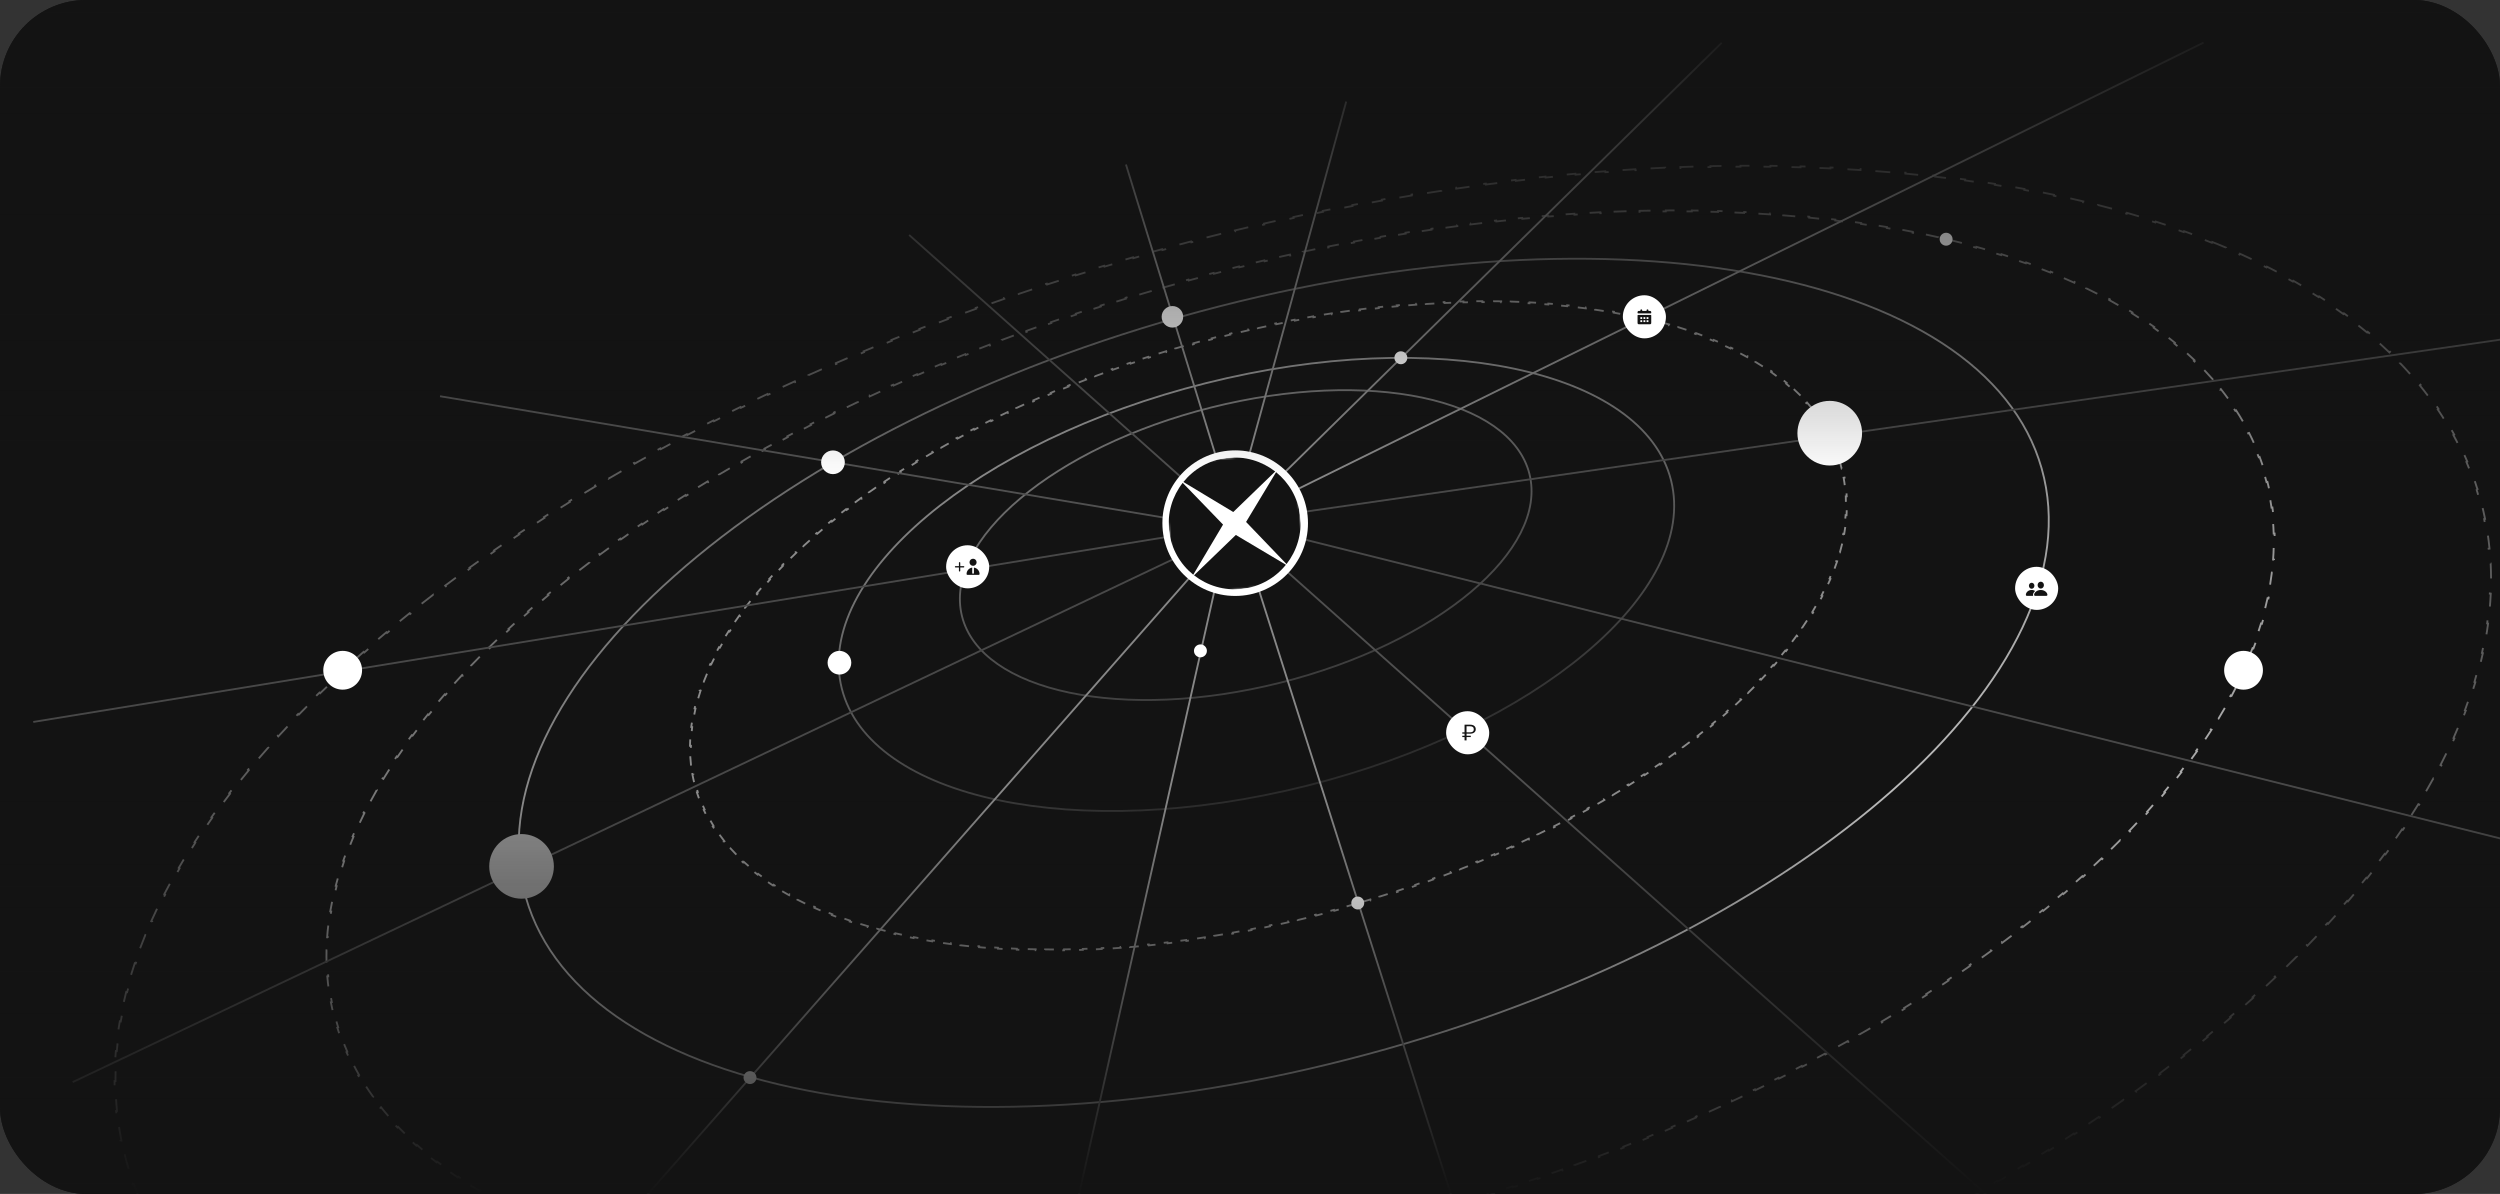 <svg width="1160" height="554" viewBox="0 0 1160 554" fill="none" xmlns="http://www.w3.org/2000/svg">
<rect x="0" y="0" width="1160" height="554" fill="#333333" stroke="none"/>
<g clip-path="url(#clip0_82_2377)">
<rect width="1160" height="554" rx="40" fill="#131313"/>
<path d="M562.004 189.068C598.423 179.938 633.176 178.863 659.915 184.488C686.685 190.119 705.273 202.424 709.66 219.924C714.047 237.423 703.462 257.042 682.514 274.636C661.592 292.208 630.441 307.654 594.022 316.785C557.602 325.915 522.85 326.99 496.112 321.366C469.342 315.735 450.753 303.429 446.366 285.93C441.979 268.431 452.564 248.812 473.512 231.218C494.435 213.645 525.584 198.198 562.004 189.068Z" stroke="url(#paint0_linear_82_2377)" stroke-width="0.866"/>
<path d="M559.567 177.779C612.764 164.443 663.534 162.868 702.607 171.082C741.712 179.304 768.952 197.291 775.384 222.948C781.816 248.605 766.283 277.316 735.681 303.013C705.104 328.688 659.595 351.249 606.398 364.585C553.202 377.921 502.431 379.497 463.358 371.283C424.253 363.061 397.013 345.074 390.581 319.416C384.149 293.759 399.682 265.049 430.284 239.353C460.861 213.677 506.37 191.116 559.567 177.779Z" stroke="url(#paint1_linear_82_2377)" stroke-width="0.866"/>
<path d="M832.309 180.538C833.395 181.535 834.449 182.549 835.47 183.58L835.471 183.58L835.164 183.885C836.194 184.926 837.19 185.985 838.151 187.06L838.472 186.773C839.449 187.866 840.391 188.977 841.296 190.106L840.959 190.376C841.875 191.52 842.754 192.681 843.594 193.86L843.946 193.61C844.795 194.802 845.606 196.014 846.378 197.243L846.012 197.473C846.787 198.708 847.521 199.961 848.214 201.232L848.592 201.025C849.292 202.309 849.951 203.612 850.567 204.933L850.176 205.116C850.789 206.431 851.361 207.765 851.889 209.116L852.29 208.96C852.82 210.317 853.308 211.693 853.751 213.086L853.341 213.218C853.561 213.91 853.77 214.607 853.968 215.308C854.167 216.01 854.354 216.714 854.529 217.419L854.947 217.314C855.299 218.734 855.604 220.161 855.863 221.596L855.439 221.673C855.697 223.101 855.909 224.536 856.075 225.978L856.503 225.928C856.671 227.376 856.792 228.831 856.868 230.292L856.438 230.315C856.513 231.761 856.544 233.212 856.531 234.669L856.962 234.673C856.949 236.125 856.893 237.581 856.793 239.043L856.363 239.013C856.264 240.458 856.124 241.908 855.942 243.362L856.37 243.415C856.191 244.85 855.97 246.29 855.711 247.733L855.286 247.657C855.031 249.077 854.737 250.501 854.404 251.927L854.826 252.025C854.496 253.438 854.128 254.854 853.725 256.272L853.31 256.155C852.917 257.537 852.488 258.921 852.026 260.308L852.435 260.445C851.973 261.827 851.478 263.211 850.949 264.596L850.545 264.443C850.034 265.78 849.491 267.118 848.917 268.458L849.313 268.627C848.74 269.964 848.138 271.302 847.504 272.64L847.113 272.455C846.498 273.753 845.855 275.051 845.182 276.35L845.565 276.548C844.898 277.837 844.202 279.125 843.479 280.414L843.103 280.204C842.399 281.46 841.669 282.715 840.912 283.971L841.282 284.194C840.533 285.436 839.76 286.678 838.961 287.919L838.598 287.686C837.818 288.898 837.014 290.109 836.186 291.32L836.542 291.563C835.723 292.761 834.881 293.957 834.016 295.153L833.668 294.901C832.823 296.07 831.956 297.237 831.068 298.403L831.409 298.664C830.528 299.82 829.626 300.975 828.704 302.128L828.37 301.859C827.47 302.984 826.55 304.108 825.61 305.231L825.939 305.506C825.003 306.623 824.049 307.739 823.075 308.853L822.752 308.57C821.805 309.653 820.84 310.734 819.857 311.813L820.175 312.102C819.19 313.184 818.189 314.265 817.168 315.342L816.854 315.044C815.867 316.086 814.863 317.126 813.842 318.164L814.148 318.465C813.126 319.504 812.088 320.541 811.033 321.576L810.732 321.269C809.702 322.28 808.656 323.288 807.594 324.294L807.89 324.607C806.836 325.606 805.768 326.604 804.684 327.598L804.393 327.279C803.322 328.261 802.237 329.24 801.137 330.216L801.422 330.538C800.34 331.498 799.246 332.456 798.137 333.411L797.857 333.084C796.75 334.038 795.628 334.989 794.494 335.937L794.77 336.268C793.663 337.193 792.543 338.113 791.411 339.032L791.14 338.697C790.012 339.613 788.87 340.527 787.716 341.437L787.983 341.776C786.841 342.676 785.686 343.573 784.52 344.467L784.259 344.126C783.112 345.006 781.952 345.883 780.781 346.758L781.039 347.103C779.866 347.978 778.682 348.851 777.486 349.72L777.233 349.371C776.066 350.22 774.887 351.064 773.699 351.906L773.948 352.257C772.76 353.098 771.563 353.938 770.353 354.772L770.109 354.416C768.91 355.244 767.7 356.069 766.481 356.889L766.72 357.246C765.52 358.054 764.31 358.861 763.089 359.662L762.853 359.3C761.634 360.101 760.405 360.898 759.167 361.692L759.398 362.054C758.175 362.837 756.944 363.619 755.702 364.396L755.474 364.029C754.244 364.798 753.006 365.563 751.758 366.325L751.982 366.692C750.733 367.454 749.475 368.214 748.208 368.97L747.988 368.6C746.745 369.34 745.494 370.077 744.235 370.811L744.452 371.183C743.195 371.915 741.929 372.642 740.655 373.367L740.442 372.994C739.171 373.717 737.891 374.436 736.604 375.152L736.813 375.529C735.549 376.231 734.276 376.929 732.996 377.624L732.79 377.246C731.511 377.94 730.224 378.632 728.93 379.319L729.132 379.7C727.841 380.385 726.542 381.065 725.236 381.743L725.038 381.36C723.754 382.026 722.461 382.689 721.161 383.347L721.356 383.732C720.056 384.391 718.749 385.048 717.434 385.699L717.242 385.311C715.935 385.959 714.621 386.603 713.299 387.242L713.487 387.628C712.181 388.26 710.869 388.889 709.55 389.513L709.367 389.124C708.05 389.748 706.726 390.367 705.395 390.982L705.575 391.375C704.25 391.987 702.918 392.593 701.58 393.198L701.404 392.806C700.083 393.403 698.755 393.996 697.422 394.585L697.595 394.979C696.261 395.568 694.92 396.155 693.573 396.736L693.403 396.338C692.063 396.916 690.718 397.49 689.366 398.059L689.532 398.456C688.195 399.019 686.852 399.579 685.503 400.134L685.339 399.736C683.992 400.29 682.638 400.841 681.279 401.387L681.439 401.788C680.083 402.333 678.721 402.872 677.354 403.409L677.198 403.007C675.848 403.537 674.492 404.062 673.131 404.583L673.285 404.985C671.923 405.507 670.556 406.025 669.183 406.538L669.033 406.134C667.664 406.645 666.29 407.153 664.91 407.656L665.057 408.061C663.694 408.558 662.325 409.049 660.952 409.538L660.809 409.132C659.436 409.62 658.059 410.104 656.677 410.583L656.817 410.99C655.434 411.469 654.046 411.945 652.653 412.416L652.516 412.007C651.142 412.471 649.763 412.932 648.379 413.387L648.513 413.796C647.13 414.251 645.741 414.701 644.349 415.148L644.218 414.738C642.826 415.184 641.43 415.626 640.029 416.063L640.157 416.474C638.768 416.908 637.375 417.337 635.978 417.762L635.853 417.348C634.462 417.771 633.065 418.189 631.665 418.603L631.786 419.017C630.385 419.431 628.979 419.838 627.569 420.243L627.451 419.829C626.746 420.031 626.041 420.232 625.335 420.432C624.629 420.632 623.922 420.83 623.216 421.026L623.333 421.441C621.92 421.835 620.508 422.223 619.098 422.605L618.985 422.188C617.576 422.569 616.167 422.944 614.76 423.313L614.87 423.73C613.457 424.101 612.045 424.464 610.635 424.822L610.529 424.405C609.107 424.766 607.686 425.121 606.266 425.47L606.369 425.888C604.949 426.237 603.53 426.58 602.113 426.917L602.014 426.498C600.597 426.835 599.181 427.165 597.768 427.489L597.864 427.909C596.431 428.238 594.999 428.559 593.569 428.875L593.477 428.454C592.049 428.77 590.622 429.079 589.198 429.382L589.287 429.803C587.861 430.106 586.438 430.404 585.016 430.695L584.93 430.272C583.492 430.567 582.055 430.854 580.62 431.135L580.703 431.558C579.265 431.84 577.83 432.114 576.396 432.383L576.316 431.96C574.885 432.229 573.455 432.491 572.028 432.747L572.103 433.171C570.658 433.43 569.215 433.684 567.775 433.93L567.703 433.504C566.258 433.751 564.817 433.99 563.378 434.224L563.447 434.649C562.007 434.882 560.569 435.109 559.135 435.329L559.07 434.904C557.621 435.127 556.174 435.342 554.73 435.552L554.791 435.98C553.339 436.19 551.89 436.393 550.445 436.59L550.387 436.163C548.943 436.36 547.501 436.549 546.063 436.733L546.117 437.159C544.661 437.345 543.209 437.526 541.759 437.698L541.709 437.269C540.253 437.442 538.801 437.607 537.352 437.766L537.398 438.194C535.947 438.353 534.501 438.504 533.058 438.65L533.015 438.222C531.555 438.369 530.099 438.509 528.646 438.642L528.686 439.073L528.685 439.073C527.224 439.207 525.767 439.332 524.313 439.451L524.278 439.022C522.826 439.141 521.378 439.254 519.935 439.359L519.966 439.788C518.499 439.895 517.036 439.996 515.578 440.088L515.551 439.658C514.088 439.75 512.63 439.835 511.177 439.913L511.199 440.343C509.744 440.421 508.294 440.494 506.849 440.557L506.831 440.126C505.359 440.191 503.892 440.248 502.431 440.298L502.445 440.727C500.98 440.777 499.521 440.82 498.066 440.855L498.056 440.424C496.599 440.459 495.147 440.486 493.701 440.506L493.707 440.937C492.232 440.957 490.763 440.968 489.299 440.973L489.299 440.542C487.837 440.547 486.381 440.543 484.931 440.532L484.928 440.965C483.463 440.953 482.004 440.932 480.552 440.905L480.56 440.475C479.09 440.448 477.625 440.412 476.167 440.369L476.154 440.801C474.695 440.757 473.242 440.703 471.796 440.644L471.815 440.214C470.346 440.154 468.883 440.085 467.429 440.007L467.406 440.439C465.939 440.361 464.479 440.273 463.027 440.178L463.056 439.749C461.602 439.654 460.156 439.552 458.718 439.44L458.683 439.87C457.21 439.756 455.744 439.632 454.287 439.501L454.326 439.072C452.871 438.94 451.423 438.8 449.984 438.651L449.94 439.079C448.478 438.928 447.026 438.768 445.582 438.599L445.632 438.171C444.172 438 442.721 437.819 441.279 437.63L441.224 438.057C439.778 437.867 438.341 437.669 436.914 437.461L436.977 437.034C435.515 436.82 434.062 436.598 432.619 436.365L432.55 436.791C431.105 436.558 429.671 436.315 428.247 436.063L428.322 435.64C426.874 435.384 425.436 435.119 424.01 434.843L423.928 435.267C422.484 434.988 421.052 434.697 419.631 434.398L419.72 433.977C418.289 433.675 416.869 433.364 415.462 433.042L415.367 433.461C413.926 433.132 412.498 432.793 411.083 432.443L411.186 432.026C409.774 431.676 408.374 431.315 406.988 430.945L406.876 431.363L406.875 431.363C405.441 430.98 404.022 430.584 402.616 430.179L402.737 429.765C401.334 429.361 399.946 428.945 398.572 428.518L398.445 428.928C397.031 428.489 395.634 428.038 394.252 427.576L394.389 427.17C393.001 426.706 391.628 426.23 390.273 425.743L390.126 426.147C388.736 425.648 387.364 425.137 386.008 424.613L386.164 424.212C384.797 423.683 383.447 423.143 382.116 422.59L381.95 422.987C380.587 422.421 379.242 421.844 377.917 421.252L378.094 420.858C376.755 420.26 375.436 419.648 374.136 419.024L373.948 419.414C372.618 418.775 371.308 418.122 370.02 417.456L370.219 417.072C368.917 416.399 367.638 415.711 366.38 415.01L366.169 415.388C364.878 414.668 363.611 413.934 362.367 413.186L362.591 412.816C361.338 412.062 360.109 411.293 358.906 410.509L358.669 410.871C357.428 410.064 356.214 409.24 355.027 408.401L355.276 408.049C354.085 407.208 352.922 406.352 351.786 405.48L351.522 405.824C350.345 404.921 349.199 404 348.082 403.064L348.36 402.733C347.239 401.794 346.149 400.838 345.09 399.867L344.798 400.185C343.711 399.188 342.656 398.175 341.636 397.144L341.944 396.838C340.914 395.797 339.918 394.739 338.957 393.663L338.634 393.95C337.657 392.857 336.717 391.746 335.812 390.617L336.149 390.348C335.233 389.205 334.355 388.042 333.514 386.863L333.162 387.114C332.312 385.921 331.501 384.709 330.73 383.479L331.095 383.25C330.321 382.016 329.588 380.763 328.895 379.492L328.515 379.698C327.815 378.414 327.156 377.111 326.54 375.789L326.932 375.607C326.318 374.292 325.747 372.959 325.219 371.607L324.817 371.763C324.286 370.406 323.799 369.03 323.355 367.636L323.768 367.506C323.548 366.814 323.338 366.117 323.139 365.415C322.941 364.714 322.755 364.01 322.58 363.305L322.16 363.408C321.808 361.989 321.503 360.562 321.244 359.128L321.668 359.051C321.41 357.622 321.199 356.187 321.033 354.746L320.603 354.795C320.436 353.347 320.315 351.892 320.239 350.431L320.671 350.409C320.596 348.963 320.564 347.511 320.577 346.054L320.145 346.05C320.159 344.598 320.215 343.141 320.314 341.68L320.746 341.71C320.844 340.265 320.984 338.815 321.165 337.361L320.737 337.308C320.917 335.872 321.136 334.433 321.396 332.99L321.821 333.067C322.077 331.647 322.371 330.224 322.704 328.797L322.282 328.698C322.611 327.285 322.978 325.869 323.382 324.451L323.798 324.57C324.191 323.187 324.619 321.802 325.082 320.416L324.672 320.278C325.133 318.896 325.628 317.511 326.157 316.125L326.159 316.126L326.563 316.281C327.074 314.944 327.617 313.605 328.191 312.265L327.793 312.095C328.366 310.758 328.969 309.421 329.603 308.083L329.994 308.268C330.609 306.971 331.254 305.673 331.927 304.374L331.541 304.174C332.209 302.885 332.904 301.597 333.627 300.307L334.005 300.519C334.709 299.264 335.44 298.008 336.196 296.753L335.825 296.53C336.574 295.287 337.348 294.046 338.147 292.804L338.51 293.038C339.291 291.826 340.094 290.614 340.922 289.403L340.565 289.159C341.383 287.961 342.227 286.766 343.091 285.57L343.441 285.822C344.285 284.654 345.152 283.487 346.04 282.32L345.697 282.059C346.578 280.903 347.48 279.749 348.402 278.596L348.739 278.864C349.638 277.739 350.559 276.616 351.498 275.494L351.168 275.218C352.104 274.1 353.058 272.984 354.032 271.871L354.356 272.154C355.303 271.071 356.268 269.99 357.251 268.91L356.931 268.62C357.916 267.539 358.918 266.458 359.939 265.381L359.94 265.382L360.254 265.679C361.242 264.637 362.246 263.598 363.266 262.56L362.959 262.258C363.981 261.218 365.02 260.182 366.074 259.147L366.376 259.455C367.406 258.444 368.452 257.435 369.513 256.429L369.216 256.116C370.27 255.117 371.338 254.119 372.422 253.125L372.715 253.445C373.786 252.463 374.871 251.484 375.971 250.507L375.685 250.185C376.766 249.225 377.861 248.266 378.969 247.312L379.252 247.639C380.359 246.685 381.48 245.735 382.614 244.787L382.337 244.456C383.443 243.531 384.564 242.611 385.696 241.692L385.967 242.026C387.096 241.11 388.238 240.197 389.392 239.287L389.124 238.947C390.266 238.047 391.42 237.151 392.585 236.257L392.849 236.599C393.996 235.718 395.156 234.84 396.327 233.966L396.07 233.62C397.242 232.745 398.425 231.872 399.62 231.003L399.875 231.352C401.042 230.504 402.22 229.659 403.409 228.817L403.159 228.466C404.347 227.625 405.544 226.786 406.753 225.951L406.999 226.307C408.198 225.479 409.407 224.655 410.627 223.834L410.386 223.477C411.587 222.669 412.796 221.862 414.017 221.061L414.254 221.423C415.473 220.623 416.702 219.825 417.941 219.032L417.709 218.669C418.932 217.886 420.164 217.104 421.405 216.328L421.634 216.695C422.863 215.926 424.103 215.16 425.351 214.398L425.125 214.031C426.374 213.268 427.632 212.508 428.899 211.753L429.12 212.124C430.362 211.383 431.613 210.646 432.873 209.913L432.656 209.54C433.913 208.808 435.179 208.08 436.453 207.356L436.666 207.73C437.937 207.007 439.217 206.288 440.504 205.573L440.294 205.195C441.558 204.492 442.832 203.795 444.112 203.099L444.317 203.478C445.596 202.783 446.884 202.092 448.178 201.405L447.975 201.024C449.266 200.339 450.565 199.658 451.871 198.981L452.069 199.363C453.354 198.697 454.647 198.035 455.946 197.376L455.751 196.992C457.052 196.333 458.359 195.675 459.674 195.024L459.866 195.412C461.173 194.765 462.487 194.121 463.808 193.481L463.621 193.094C464.926 192.462 466.237 191.834 467.556 191.21L467.74 191.599C469.058 190.976 470.383 190.356 471.714 189.741L471.532 189.349C472.856 188.736 474.188 188.129 475.526 187.525L475.704 187.917C477.025 187.32 478.352 186.728 479.686 186.139L479.511 185.745C480.846 185.155 482.187 184.569 483.534 183.988L483.705 184.385C485.044 183.808 486.39 183.234 487.742 182.664L487.575 182.268C488.912 181.705 490.255 181.145 491.604 180.59L491.768 180.988C493.116 180.433 494.47 179.882 495.83 179.336L495.668 178.935L495.667 178.934C497.023 178.389 498.385 177.851 499.753 177.314L499.91 177.716C501.26 177.187 502.616 176.661 503.976 176.14L503.822 175.738C505.184 175.217 506.551 174.698 507.923 174.185L508.074 174.59C509.443 174.078 510.818 173.57 512.197 173.067L512.05 172.662C513.413 172.165 514.782 171.673 516.155 171.185L516.3 171.591C517.672 171.103 519.049 170.619 520.431 170.14L520.29 169.733C521.673 169.253 523.061 168.777 524.453 168.307L524.592 168.716C525.966 168.252 527.345 167.793 528.729 167.337L528.594 166.927C529.977 166.472 531.366 166.021 532.759 165.575L532.89 165.985C534.282 165.539 535.678 165.097 537.079 164.66L536.951 164.249C538.339 163.816 539.732 163.385 541.129 162.961L541.255 163.375C542.647 162.952 544.043 162.534 545.443 162.121L545.321 161.706C546.722 161.292 548.128 160.884 549.538 160.48L549.657 160.895C550.361 160.693 551.066 160.491 551.773 160.291C552.479 160.091 553.186 159.894 553.891 159.697L553.775 159.282C555.188 158.888 556.599 158.499 558.01 158.118L558.123 158.535C559.533 158.154 560.941 157.779 562.348 157.41L562.238 156.992C563.65 156.622 565.062 156.259 566.472 155.901L566.579 156.319C568.001 155.957 569.422 155.602 570.841 155.253L570.737 154.835C572.158 154.486 573.576 154.143 574.994 153.806L575.094 154.226C576.511 153.89 577.927 153.559 579.341 153.234L579.243 152.813C580.676 152.485 582.108 152.164 583.537 151.848L583.631 152.269C585.059 151.953 586.486 151.644 587.911 151.341L587.82 150.92C589.246 150.617 590.669 150.319 592.09 150.028L592.178 150.451C593.617 150.157 595.054 149.869 596.488 149.588L596.404 149.164C597.842 148.883 599.278 148.609 600.711 148.34L600.791 148.763C602.223 148.494 603.653 148.232 605.081 147.976L605.003 147.552C606.449 147.293 607.892 147.038 609.332 146.792L609.332 146.793L609.405 147.219C610.849 146.973 612.291 146.733 613.73 146.5L613.661 146.075C615.101 145.841 616.538 145.615 617.972 145.395L618.038 145.819C619.488 145.597 620.935 145.381 622.379 145.171L622.315 144.744C623.767 144.533 625.216 144.331 626.662 144.134L626.721 144.561C628.165 144.364 629.606 144.174 631.044 143.991L630.99 143.564C632.446 143.378 633.898 143.197 635.347 143.025L635.4 143.454C636.855 143.281 638.308 143.116 639.757 142.957L639.709 142.529C641.159 142.37 642.605 142.217 644.048 142.072L644.092 142.501C645.553 142.354 647.009 142.214 648.461 142.082L648.423 141.65L648.422 141.649C649.884 141.515 651.341 141.392 652.794 141.272L652.83 141.702C654.281 141.583 655.73 141.47 657.173 141.365L657.141 140.935C658.608 140.828 660.071 140.727 661.529 140.634L661.557 141.067C663.02 140.974 664.478 140.888 665.932 140.81L665.908 140.38C667.362 140.302 668.812 140.229 670.257 140.165L670.277 140.598C671.749 140.533 673.215 140.475 674.677 140.426L674.662 139.996C676.126 139.946 677.586 139.902 679.04 139.868L679.051 140.299C680.508 140.264 681.96 140.237 683.406 140.217L683.4 139.786C684.875 139.766 686.344 139.755 687.808 139.75L687.81 140.181C689.271 140.176 690.728 140.18 692.178 140.191L692.18 139.759C693.645 139.77 695.103 139.791 696.556 139.818L696.547 140.248C698.018 140.276 699.483 140.311 700.94 140.355L700.952 139.922C702.412 139.966 703.864 140.019 705.311 140.079L705.293 140.509C706.762 140.57 708.224 140.639 709.679 140.716L709.701 140.285C711.168 140.362 712.628 140.449 714.081 140.544L714.052 140.974C715.506 141.069 716.952 141.172 718.391 141.283L718.423 140.853C719.897 140.967 721.362 141.091 722.82 141.223L722.782 141.652C724.237 141.783 725.685 141.924 727.124 142.073L727.168 141.644C728.629 141.795 730.082 141.954 731.526 142.123L731.476 142.553C732.936 142.725 734.387 142.904 735.828 143.094L735.883 142.667C737.329 142.857 738.765 143.053 740.192 143.261L740.13 143.69C741.593 143.903 743.047 144.126 744.489 144.358L744.558 143.933C746.002 144.165 747.436 144.408 748.859 144.66L748.785 145.083C750.234 145.34 751.672 145.606 753.098 145.882L753.179 145.457C754.623 145.736 756.055 146.026 757.477 146.325L757.388 146.747C758.819 147.048 760.238 147.36 761.645 147.681L761.741 147.261C763.181 147.591 764.609 147.93 766.024 148.28L765.922 148.699C767.334 149.048 768.734 149.408 770.121 149.778L770.232 149.36L770.232 149.359C771.666 149.742 773.085 150.139 774.49 150.544L774.371 150.958C775.774 151.363 777.163 151.778 778.536 152.205L778.663 151.795C780.076 152.233 781.473 152.685 782.855 153.146L782.72 153.554C784.108 154.018 785.481 154.494 786.836 154.981L786.981 154.576C788.371 155.075 789.744 155.587 791.099 156.111L790.944 156.512C792.311 157.04 793.662 157.581 794.993 158.134L795.158 157.736C796.52 158.301 797.864 158.879 799.189 159.471L799.013 159.865C800.353 160.463 801.673 161.075 802.972 161.699L803.158 161.309C804.489 161.948 805.798 162.601 807.087 163.268L806.889 163.651C808.19 164.325 809.47 165.012 810.727 165.713L810.937 165.336C812.228 166.056 813.496 166.788 814.739 167.537L814.517 167.908C815.77 168.662 816.999 169.431 818.202 170.214L818.438 169.852C819.678 170.66 820.893 171.484 822.08 172.323L821.832 172.675C823.022 173.516 824.186 174.372 825.321 175.243L825.585 174.9C826.761 175.803 827.908 176.723 829.025 177.659L828.748 177.991C829.869 178.929 830.959 179.885 832.018 180.857L832.309 180.538Z" stroke="#8B8B8B" stroke-width="0.866" stroke-dasharray="4.33 4.33"/>
<path d="M547.64 147.045C644.82 119.564 738.165 113.735 810.515 126.505C882.898 139.282 934.114 170.64 947.334 217.392C960.555 264.143 933.344 317.678 878.371 366.468C823.423 415.235 740.848 459.152 643.668 486.632C546.488 514.112 453.143 519.942 380.794 507.171C308.411 494.395 257.194 463.038 243.974 416.286C230.753 369.534 257.964 315.999 312.938 267.209C367.886 218.441 450.46 174.525 547.64 147.045Z" stroke="url(#paint2_linear_82_2377)" stroke-width="0.866"/>
<path d="M1037.55 190.39C1038.66 192.097 1039.71 193.826 1040.72 195.577L1040.72 195.576L1040.34 195.792C1041.34 197.54 1042.3 199.309 1043.2 201.1L1043.59 200.905C1044.5 202.712 1045.37 204.54 1046.18 206.391L1045.78 206.564C1046.59 208.406 1047.35 210.27 1048.06 212.155L1048.46 212.003C1049.17 213.893 1049.83 215.804 1050.43 217.737L1050.02 217.866C1050.32 218.829 1050.61 219.797 1050.88 220.77C1051.16 221.743 1051.42 222.719 1051.67 223.697L1052.09 223.59C1052.58 225.554 1053.02 227.527 1053.41 229.508L1052.99 229.591C1053.37 231.567 1053.7 233.551 1053.98 235.543L1054.4 235.483C1054.68 237.485 1054.9 239.495 1055.07 241.513L1054.64 241.549C1054.81 243.549 1054.92 245.557 1054.98 247.571L1055.41 247.558C1055.47 249.576 1055.48 251.6 1055.44 253.631L1055.01 253.622C1054.96 255.622 1054.87 257.629 1054.72 259.641L1055.15 259.671C1055.01 261.684 1054.81 263.703 1054.57 265.727L1054.14 265.676C1053.9 267.656 1053.61 269.642 1053.28 271.632L1053.7 271.704C1053.37 273.694 1052.98 275.688 1052.56 277.687L1052.14 277.597C1051.72 279.544 1051.26 281.495 1050.75 283.449L1051.17 283.555C1050.66 285.51 1050.12 287.467 1049.52 289.428L1049.11 289.303C1048.54 291.207 1047.92 293.115 1047.27 295.025L1047.67 295.164C1047.02 297.071 1046.32 298.979 1045.59 300.89L1045.19 300.736C1044.47 302.595 1043.72 304.455 1042.93 306.317L1043.33 306.486C1042.54 308.338 1041.72 310.19 1040.86 312.045L1040.47 311.864C1039.63 313.677 1038.76 315.492 1037.85 317.307L1038.24 317.5C1037.34 319.293 1036.41 321.086 1035.44 322.88L1035.06 322.676C1034.11 324.444 1033.13 326.214 1032.12 327.984L1032.49 328.198C1031.5 329.93 1030.47 331.662 1029.42 333.394L1029.05 333.17C1028 334.898 1026.92 336.625 1025.81 338.352L1026.17 338.585C1025.1 340.256 1023.99 341.926 1022.86 343.596L1022.51 343.355C1021.38 345.021 1020.22 346.688 1019.04 348.353L1019.39 348.603C1018.23 350.235 1017.04 351.867 1015.83 353.497L1015.49 353.239C1014.29 354.845 1013.07 356.45 1011.83 358.053L1012.17 358.318C1010.93 359.917 1009.67 361.515 1008.38 363.111L1008.04 362.84C1006.79 364.386 1005.52 365.931 1004.23 367.474L1004.56 367.751C1003.26 369.296 1001.94 370.841 1000.6 372.382L1000.27 372.099C998.958 373.611 997.621 375.123 996.261 376.631L996.582 376.92C995.242 378.408 993.88 379.892 992.499 381.375L992.183 381.081C990.804 382.562 989.403 384.041 987.982 385.518L988.293 385.818C986.91 387.256 985.508 388.691 984.087 390.124L983.78 389.82C982.367 391.245 980.934 392.669 979.483 394.089L979.784 394.398C978.337 395.815 976.87 397.23 975.386 398.641L975.088 398.329C973.645 399.701 972.185 401.071 970.708 402.437L971 402.755C969.521 404.123 968.025 405.488 966.512 406.851L966.223 406.53C964.723 407.881 963.206 409.229 961.673 410.574L961.956 410.899C960.455 412.216 958.937 413.53 957.404 414.841L957.124 414.513C955.592 415.823 954.045 417.131 952.482 418.435L952.758 418.767C951.208 420.06 949.642 421.35 948.062 422.637L947.789 422.301C946.24 423.563 944.676 424.821 943.097 426.077L943.366 426.415C941.786 427.671 940.192 428.925 938.584 430.174L938.319 429.833C936.726 431.071 935.118 432.307 933.497 433.538L933.758 433.882C932.165 435.092 930.558 436.298 928.938 437.501L928.682 437.155C927.064 438.357 925.432 439.556 923.788 440.751L924.041 441.102C922.404 442.291 920.754 443.477 919.092 444.66L918.842 444.307C917.214 445.465 915.573 446.62 913.92 447.771L914.166 448.127C912.512 449.279 910.846 450.426 909.167 451.571L908.924 451.215C907.249 452.358 905.561 453.497 903.862 454.632L904.101 454.992C902.44 456.102 900.767 457.207 899.083 458.31L898.847 457.949C897.165 459.051 895.471 460.15 893.765 461.244L893.999 461.609C892.293 462.704 890.574 463.793 888.845 464.88L888.616 464.516C886.92 465.583 885.211 466.646 883.493 467.706L883.72 468.074C882.01 469.129 880.289 470.18 878.558 471.228L878.335 470.858C876.605 471.904 874.865 472.947 873.114 473.986L873.334 474.357C871.6 475.386 869.856 476.413 868.102 477.434L867.884 477.059C866.152 478.068 864.41 479.072 862.658 480.073L862.872 480.448C861.119 481.449 859.357 482.446 857.585 483.439L857.375 483.062C855.606 484.054 853.827 485.041 852.039 486.024L852.247 486.403C850.493 487.368 848.729 488.327 846.957 489.283L846.753 488.904C844.982 489.859 843.203 490.811 841.414 491.758L841.615 492.14C839.826 493.088 838.028 494.032 836.22 494.971L836.021 494.587C834.235 495.516 832.44 496.441 830.637 497.361L830.833 497.745C829.043 498.658 827.246 499.567 825.44 500.472L825.248 500.086C823.443 500.989 821.631 501.889 819.81 502.784L820 503.171C818.178 504.067 816.349 504.959 814.512 505.845L814.325 505.456C812.522 506.326 810.71 507.192 808.892 508.054L809.075 508.444C807.256 509.306 805.428 510.163 803.594 511.016L803.412 510.625C801.578 511.478 799.736 512.326 797.887 513.17L798.066 513.563C796.229 514.401 794.384 515.236 792.532 516.065L792.356 515.671C790.524 516.491 788.685 517.307 786.839 518.119L787.013 518.515C785.166 519.327 783.312 520.133 781.451 520.936L781.281 520.54C779.421 521.342 777.553 522.139 775.679 522.933L775.846 523.33C773.993 524.114 772.134 524.895 770.268 525.671L770.103 525.272C768.247 526.043 766.383 526.809 764.513 527.571L764.675 527.971C762.804 528.733 760.927 529.492 759.043 530.245L758.883 529.844C757 530.596 755.111 531.344 753.215 532.087L753.372 532.49C751.504 533.223 749.629 533.95 747.749 534.673L747.595 534.269C745.716 534.992 743.83 535.71 741.938 536.424L742.09 536.827C740.198 537.541 738.299 538.249 736.395 538.953L736.246 538.549C734.348 539.25 732.445 539.947 730.535 540.639L730.681 541.044C728.792 541.728 726.898 542.408 724.998 543.082L724.855 542.676C722.956 543.351 721.051 544.02 719.141 544.685L719.281 545.093C717.37 545.758 715.453 546.417 713.531 547.072L713.393 546.663C711.48 547.315 709.562 547.962 707.639 548.604L707.776 549.014C705.868 549.651 703.956 550.283 702.039 550.909L701.905 550.498C699.989 551.125 698.066 551.746 696.139 552.362L696.27 552.774C694.342 553.391 692.409 554.003 690.47 554.61L690.343 554.197C688.416 554.8 686.485 555.398 684.549 555.991L684.674 556.404C682.75 556.993 680.822 557.578 678.888 558.157L678.765 557.742C676.832 558.321 674.895 558.895 672.953 559.464L673.074 559.878C671.131 560.447 669.183 561.012 667.231 561.57L667.113 561.154C666.137 561.433 665.159 561.711 664.181 561.988C663.203 562.264 662.226 562.539 661.248 562.812L661.365 563.229C659.409 563.775 657.454 564.315 655.501 564.847L655.387 564.431C653.435 564.964 651.484 565.489 649.535 566.008L649.646 566.426C647.696 566.945 645.747 567.457 643.8 567.962L643.691 567.545C641.731 568.054 639.772 568.556 637.815 569.051L637.922 569.469C635.953 569.968 633.985 570.458 632.02 570.942L631.916 570.523C629.952 571.007 627.989 571.485 626.028 571.955L626.129 572.375C624.167 572.845 622.207 573.308 620.249 573.765L620.15 573.344C618.176 573.804 616.204 574.257 614.233 574.703L614.328 575.124C612.348 575.573 610.369 576.015 608.393 576.449L608.3 576.027C606.325 576.461 604.352 576.889 602.381 577.309L602.47 577.73C600.498 578.151 598.529 578.564 596.561 578.97L596.475 578.548C594.485 578.959 592.498 579.362 590.514 579.759L590.599 580.181C588.608 580.579 586.619 580.969 584.634 581.352L584.551 580.929C582.567 581.312 580.585 581.687 578.605 582.055L578.685 582.48C576.704 582.849 574.726 583.211 572.75 583.566L572.675 583.14C570.67 583.499 568.669 583.852 566.67 584.197L566.744 584.623C564.745 584.968 562.748 585.304 560.755 585.634L560.685 585.209C558.692 585.539 556.703 585.862 554.717 586.178L554.785 586.603C552.789 586.92 550.796 587.229 548.807 587.532L548.743 587.105C546.731 587.411 544.723 587.709 542.718 588L542.78 588.427C540.774 588.718 538.771 589.002 536.772 589.277L536.773 589.277L536.715 588.848C534.717 589.123 532.722 589.392 530.732 589.652L530.788 590.08C528.776 590.344 526.768 590.599 524.764 590.846L524.71 590.418C522.694 590.667 520.681 590.909 518.672 591.143L518.721 591.572C516.711 591.806 514.705 592.033 512.704 592.251L512.657 591.822C510.657 592.04 508.66 592.251 506.668 592.454L506.711 592.884L506.71 592.885C504.681 593.091 502.656 593.289 500.636 593.48L500.596 593.051C498.576 593.242 496.56 593.425 494.549 593.6L494.587 594.029C492.575 594.204 490.568 594.371 488.566 594.53L488.532 594.101C486.514 594.261 484.5 594.413 482.492 594.557L482.523 594.989C480.492 595.135 478.466 595.272 476.445 595.402L476.417 594.971C474.397 595.1 472.383 595.222 470.374 595.335L470.397 595.766C468.387 595.879 466.382 595.986 464.383 596.082L464.384 596.082L464.363 595.65C462.325 595.748 460.292 595.839 458.266 595.92L458.283 596.352C456.254 596.434 454.231 596.507 452.213 596.573L452.2 596.141C450.184 596.206 448.173 596.262 446.17 596.311L446.181 596.744L446.18 596.744C444.15 596.793 442.127 596.832 440.11 596.863L440.104 596.432C438.069 596.463 436.04 596.486 434.019 596.5L434.021 596.933C431.998 596.947 429.982 596.953 427.972 596.949L427.973 596.517C425.954 596.514 423.943 596.503 421.939 596.482L421.934 596.913C419.891 596.891 417.857 596.863 415.83 596.824L415.839 596.39C413.813 596.351 411.794 596.303 409.784 596.245L409.771 596.677C407.759 596.62 405.755 596.553 403.758 596.478L403.774 596.046C401.732 595.968 399.697 595.882 397.671 595.785L397.651 596.216C395.622 596.12 393.601 596.014 391.588 595.899L391.613 595.468C389.602 595.353 387.6 595.228 385.606 595.094L385.577 595.526C383.541 595.389 381.515 595.242 379.497 595.086L379.531 594.655C377.504 594.497 375.486 594.331 373.478 594.154L373.439 594.584C371.429 594.407 369.429 594.221 367.439 594.024L367.482 593.594C365.456 593.394 363.439 593.184 361.433 592.964L361.386 593.393C359.361 593.171 357.346 592.938 355.342 592.695L355.395 592.266C353.393 592.023 351.401 591.77 349.421 591.506L349.364 591.935L349.363 591.935C347.343 591.667 345.334 591.387 343.337 591.097L343.399 590.67C341.385 590.377 339.381 590.074 337.39 589.76L337.323 590.186C335.329 589.872 333.348 589.546 331.379 589.211L331.453 588.786C329.442 588.443 327.443 588.089 325.458 587.724L325.379 588.149C323.376 587.781 321.387 587.401 319.41 587.009L319.495 586.586C317.52 586.195 315.559 585.793 313.611 585.379L313.521 585.802C311.516 585.376 309.526 584.939 307.55 584.49L307.646 584.069C305.666 583.619 303.7 583.157 301.749 582.683L301.647 583.102C299.685 582.625 297.739 582.137 295.808 581.636L295.917 581.219C293.933 580.705 291.965 580.178 290.014 579.638L289.898 580.054C287.945 579.514 286.008 578.962 284.089 578.397L284.211 577.982C282.263 577.409 280.332 576.823 278.419 576.223L278.289 576.636C276.339 576.025 274.407 575.4 272.493 574.762L272.63 574.353C270.719 573.716 268.826 573.067 266.953 572.403L266.808 572.81C264.873 572.125 262.959 571.426 261.065 570.713L261.218 570.309C259.319 569.595 257.44 568.866 255.582 568.123L255.422 568.524C253.536 567.77 251.671 567 249.828 566.216L249.997 565.82C248.117 565.021 246.26 564.206 244.426 563.377L244.248 563.77C242.41 562.94 240.595 562.095 238.805 561.235L238.993 560.846C237.142 559.956 235.316 559.051 233.516 558.13L233.319 558.513C231.514 557.589 229.735 556.651 227.982 555.696L228.189 555.316C226.398 554.34 224.635 553.347 222.899 552.338L222.681 552.711C220.921 551.687 219.188 550.648 217.485 549.59L217.714 549.223C215.99 548.152 214.295 547.063 212.631 545.958L212.391 546.317C210.689 545.187 209.018 544.04 207.379 542.873L207.631 542.521C205.983 541.348 204.367 540.156 202.785 538.947L202.522 539.29C200.896 538.047 199.304 536.785 197.748 535.504L198.023 535.171C196.464 533.887 194.941 532.585 193.454 531.264L193.166 531.586C191.636 530.225 190.144 528.845 188.691 527.445L188.991 527.135C187.537 525.735 186.123 524.314 184.749 522.874L184.436 523.172C183.024 521.693 181.655 520.193 180.327 518.673L180.653 518.39C179.326 516.87 178.041 515.329 176.8 513.767L176.461 514.035C175.193 512.439 173.969 510.822 172.791 509.183L173.142 508.931C171.964 507.293 170.833 505.634 169.748 503.953L169.385 504.187C168.283 502.48 167.228 500.751 166.223 499L166.599 498.786C165.595 497.038 164.64 495.268 163.735 493.477L163.35 493.671C162.437 491.865 161.573 490.036 160.761 488.186L161.157 488.013C160.348 486.171 159.59 484.308 158.883 482.423L158.479 482.573C157.77 480.684 157.112 478.773 156.507 476.84L156.92 476.712C156.618 475.749 156.33 474.781 156.055 473.807C155.779 472.834 155.518 471.858 155.271 470.88L154.852 470.986C154.355 469.023 153.915 467.05 153.529 465.069L153.952 464.986C153.567 463.01 153.238 461.026 152.962 459.034L152.534 459.093C152.257 457.091 152.035 455.081 151.867 453.063L152.297 453.028C152.13 451.028 152.017 449.021 151.957 447.007L151.524 447.02C151.464 445.001 151.457 442.976 151.501 440.945L151.933 440.955C151.977 438.955 152.072 436.949 152.218 434.937L151.787 434.905C151.932 432.892 152.128 430.873 152.373 428.849L152.802 428.901C153.041 426.921 153.329 424.935 153.664 422.945L153.237 422.874C153.572 420.883 153.954 418.888 154.382 416.889L154.804 416.98C155.221 415.033 155.682 413.083 156.187 411.129L155.77 411.021C156.275 409.067 156.822 407.11 157.414 405.15L157.827 405.275C158.402 403.371 159.018 401.463 159.674 399.553L159.265 399.412C159.92 397.506 160.614 395.597 161.348 393.686L161.753 393.842C162.467 391.983 163.22 390.122 164.009 388.26L163.611 388.09C164.396 386.239 165.219 384.386 166.077 382.532L166.469 382.713C167.308 380.9 168.181 379.085 169.09 377.27L168.702 377.077C169.599 375.284 170.531 373.491 171.495 371.696L171.875 371.901C172.826 370.133 173.808 368.363 174.823 366.593L174.448 366.379C175.441 364.647 176.465 362.915 177.518 361.183L177.887 361.408C178.939 359.68 180.02 357.952 181.131 356.225L180.766 355.991C181.841 354.321 182.945 352.651 184.075 350.982L184.434 351.223C185.562 349.557 186.718 347.89 187.901 346.225L187.549 345.975C188.709 344.342 189.893 342.71 191.105 341.079L191.106 341.08L191.453 341.338C192.646 339.732 193.865 338.127 195.109 336.524L194.767 336.258C196.007 334.659 197.273 333.062 198.562 331.466L198.898 331.737C200.147 330.191 201.419 328.646 202.713 327.103L202.382 326.825C203.678 325.28 204.997 323.737 206.339 322.195L206.665 322.478C207.982 320.966 209.319 319.455 210.679 317.946L210.357 317.657C211.697 316.17 213.058 314.684 214.439 313.201L214.756 313.496C216.136 312.015 217.536 310.536 218.956 309.059L218.645 308.758C220.028 307.321 221.43 305.886 222.851 304.453L223.158 304.757C224.572 303.332 226.005 301.909 227.457 300.488L227.153 300.18C228.601 298.763 230.068 297.347 231.553 295.935L231.852 296.248C233.294 294.876 234.754 293.506 236.232 292.14L235.938 291.822C237.417 290.454 238.913 289.088 240.426 287.725L240.716 288.047C242.216 286.696 243.733 285.348 245.267 284.003L244.981 283.679C246.483 282.362 248.001 281.047 249.534 279.735L249.815 280.064C251.347 278.754 252.895 277.447 254.458 276.143L254.181 275.81C255.731 274.517 257.296 273.227 258.877 271.94L259.151 272.276C260.7 271.014 262.264 269.755 263.842 268.5L263.572 268.163C265.152 266.906 266.746 265.652 268.354 264.402L268.62 264.744C270.214 263.506 271.821 262.27 273.443 261.039L273.181 260.695C274.774 259.485 276.38 258.278 278 257.075L278.258 257.422C279.876 256.22 281.507 255.021 283.152 253.826L282.898 253.476L282.897 253.475C284.533 252.285 286.184 251.1 287.847 249.918L288.098 250.27C289.726 249.112 291.367 247.957 293.019 246.806L292.772 246.451C294.426 245.298 296.093 244.15 297.771 243.005L298.015 243.362C299.69 242.22 301.378 241.08 303.077 239.945L302.837 239.585C304.498 238.475 306.171 237.368 307.855 236.266L308.092 236.628C309.775 235.526 311.469 234.428 313.175 233.334L312.941 232.969L312.94 232.969C314.646 231.874 316.364 230.783 318.093 229.696L318.323 230.062C320.02 228.995 321.728 227.931 323.445 226.871L323.218 226.502C324.928 225.447 326.649 224.397 328.38 223.35L328.605 223.719C330.334 222.673 332.075 221.63 333.825 220.591L333.604 220.219C335.339 219.19 337.083 218.164 338.838 217.143L339.056 217.518C340.788 216.509 342.53 215.505 344.281 214.504L344.067 214.129C345.819 213.128 347.582 212.131 349.354 211.138L349.565 211.515C351.334 210.524 353.113 209.536 354.901 208.553L354.692 208.174C356.446 207.21 358.209 206.25 359.981 205.294L360.187 205.674C361.958 204.719 363.737 203.767 365.526 202.82L365.323 202.437C367.112 201.489 368.91 200.545 370.717 199.605L370.718 199.606L370.918 199.99C372.705 199.061 374.5 198.137 376.303 197.217L376.106 196.831C377.895 195.918 379.692 195.01 381.497 194.106L381.692 194.492C383.496 193.589 385.309 192.689 387.13 191.794L386.939 191.405C388.76 190.51 390.589 189.619 392.426 188.732L392.615 189.122C394.418 188.252 396.229 187.386 398.048 186.524L397.863 186.133C399.682 185.271 401.51 184.414 403.345 183.561L403.528 183.953C405.362 183.1 407.204 182.251 409.052 181.407L408.872 181.015C410.71 180.176 412.554 179.342 414.406 178.512L414.583 178.907C416.415 178.086 418.254 177.27 420.1 176.458L419.925 176.062C421.773 175.25 423.627 174.443 425.488 173.64L425.659 174.038C427.519 173.236 429.386 172.438 431.26 171.644L431.092 171.246C432.945 170.462 434.804 169.682 436.67 168.907L436.836 169.306C438.693 168.535 440.556 167.768 442.426 167.006L442.263 166.606C444.134 165.843 446.011 165.084 447.894 164.332L447.895 164.332L448.057 164.734C449.94 163.981 451.829 163.233 453.724 162.49L453.567 162.087C455.435 161.355 457.309 160.626 459.19 159.903L459.345 160.308C461.224 159.585 463.11 158.868 465.001 158.154L464.848 157.749C466.741 157.036 468.639 156.327 470.543 155.623L470.693 156.029C472.591 155.328 474.495 154.631 476.405 153.939L476.257 153.532C478.146 152.848 480.04 152.169 481.941 151.494L482.085 151.902C483.984 151.227 485.889 150.558 487.799 149.893L487.657 149.485C489.568 148.82 491.485 148.16 493.407 147.505L493.547 147.914C495.459 147.262 497.377 146.615 499.3 145.973L499.163 145.563C501.07 144.927 502.982 144.295 504.9 143.668L505.035 144.08C506.951 143.453 508.873 142.831 510.8 142.215L510.669 141.802C512.597 141.186 514.53 140.574 516.468 139.968L516.597 140.381C518.524 139.778 520.455 139.179 522.391 138.586L522.265 138.172C524.188 137.583 526.117 136.999 528.05 136.42L528.175 136.835C530.107 136.256 532.044 135.683 533.986 135.114L533.865 134.698C535.808 134.129 537.756 133.566 539.708 133.007L539.827 133.423C540.802 133.144 541.779 132.866 542.757 132.589C543.735 132.313 544.714 132.038 545.691 131.765L545.574 131.348C547.53 130.802 549.484 130.262 551.437 129.729L551.552 130.147C553.505 129.614 555.455 129.088 557.405 128.569L557.292 128.151C559.243 127.632 561.191 127.119 563.139 126.614L563.249 127.032C565.209 126.523 567.168 126.022 569.124 125.527L569.017 125.108C570.986 124.61 572.953 124.118 574.919 123.634L575.023 124.054C576.988 123.57 578.951 123.093 580.912 122.623L580.81 122.202C582.772 121.732 584.732 121.269 586.69 120.813L586.789 121.233C588.763 120.773 590.736 120.32 592.706 119.874L592.61 119.452C594.591 119.004 596.569 118.562 598.545 118.128L598.639 118.55C600.615 118.116 602.588 117.689 604.559 117.269L604.468 116.846C606.44 116.426 608.41 116.013 610.377 115.606L610.465 116.03C612.455 115.619 614.442 115.216 616.426 114.819L616.34 114.395C618.331 113.998 620.319 113.607 622.305 113.224L622.387 113.649C624.372 113.266 626.355 112.89 628.334 112.522L628.254 112.096C630.234 111.727 632.212 111.366 634.187 111.012L634.265 111.437C636.269 111.078 638.27 110.726 640.269 110.381L640.196 109.954L640.195 109.953C642.194 109.608 644.19 109.272 646.183 108.942L646.255 109.368C648.247 109.038 650.236 108.716 652.222 108.4L652.154 107.973C654.149 107.656 656.142 107.347 658.131 107.045L658.196 107.472C660.208 107.166 662.217 106.869 664.222 106.578L664.158 106.149C666.164 105.859 668.167 105.576 670.166 105.3L670.225 105.729C672.223 105.454 674.217 105.185 676.207 104.925L676.15 104.497C678.162 104.234 680.171 103.979 682.175 103.731L682.228 104.159C684.245 103.91 686.259 103.669 688.268 103.435L688.217 103.006C690.227 102.772 692.233 102.545 694.235 102.326L694.283 102.756C696.283 102.538 698.28 102.327 700.272 102.124L700.227 101.693C702.257 101.486 704.282 101.288 706.302 101.097L706.344 101.527C708.364 101.336 710.379 101.154 712.39 100.979L712.352 100.548C714.363 100.373 716.37 100.205 718.372 100.046L718.407 100.478C720.425 100.317 722.439 100.164 724.447 100.02L724.416 99.588L724.416 99.587C726.447 99.441 728.473 99.304 730.494 99.175L730.523 99.607C732.542 99.478 734.557 99.356 736.566 99.243L736.541 98.811C738.551 98.698 740.556 98.592 742.555 98.495L742.577 98.927C744.615 98.829 746.647 98.739 748.674 98.657L748.655 98.225C750.684 98.142 752.708 98.069 754.725 98.004L754.74 98.436C756.756 98.371 758.766 98.314 760.77 98.266L760.758 97.833C762.788 97.785 764.811 97.745 766.828 97.713L766.836 98.145C768.871 98.114 770.899 98.091 772.921 98.077L772.918 97.644C774.941 97.63 776.957 97.624 778.966 97.627L778.967 98.06C780.985 98.063 782.997 98.075 785.001 98.096L785.005 97.664C787.047 97.685 789.082 97.714 791.109 97.753L791.109 97.754L791.101 98.187C793.127 98.226 795.145 98.274 797.156 98.332L797.168 97.9C799.18 97.958 801.184 98.023 803.18 98.099L803.165 98.531C805.208 98.609 807.242 98.695 809.268 98.792L809.287 98.36C811.317 98.456 813.338 98.562 815.35 98.677L815.326 99.109C817.337 99.224 819.34 99.349 821.334 99.483L821.362 99.052C823.398 99.189 825.424 99.334 827.442 99.49L827.442 99.491L827.409 99.922C829.436 100.08 831.454 100.246 833.462 100.423L833.499 99.993C835.509 100.17 837.509 100.356 839.5 100.553L839.458 100.984C841.484 101.184 843.5 101.393 845.506 101.614L845.553 101.183C847.578 101.406 849.592 101.64 851.596 101.883L851.544 102.312C853.546 102.554 855.538 102.808 857.518 103.071L857.574 102.642C859.595 102.911 861.604 103.19 863.602 103.48L863.54 103.908C865.555 104.201 867.559 104.503 869.55 104.817L869.616 104.39C871.609 104.705 873.59 105.03 875.559 105.366L875.487 105.791C877.498 106.134 879.496 106.488 881.482 106.853L881.559 106.427C883.562 106.796 885.552 107.176 887.528 107.567L887.445 107.991C889.42 108.382 891.381 108.784 893.328 109.198L893.418 108.775C895.423 109.2 897.413 109.638 899.389 110.087L899.293 110.508C901.273 110.958 903.239 111.42 905.19 111.894L905.292 111.474C907.253 111.951 909.199 112.44 911.13 112.94L911.023 113.358C913.006 113.872 914.974 114.4 916.924 114.939L917.039 114.522C918.993 115.062 920.93 115.615 922.85 116.18L922.729 116.595C924.677 117.168 926.608 117.755 928.521 118.354L928.65 117.942C930.6 118.553 932.532 119.177 934.445 119.814L934.31 120.224C936.221 120.861 938.114 121.511 939.987 122.175L940.131 121.767C942.065 122.451 943.979 123.15 945.873 123.862L945.721 124.268C947.62 124.982 949.499 125.711 951.357 126.454L951.518 126.053L951.517 126.052C953.403 126.806 955.267 127.577 957.11 128.36L956.943 128.758C958.823 129.557 960.68 130.371 962.514 131.2L962.692 130.807C964.529 131.637 966.343 132.481 968.134 133.341L967.947 133.732C969.798 134.622 971.624 135.527 973.424 136.448L973.62 136.064C975.424 136.987 977.203 137.927 978.956 138.882L978.751 139.261C980.542 140.237 982.305 141.23 984.041 142.239L984.257 141.866C986.018 142.889 987.75 143.93 989.454 144.987L989.226 145.355C990.95 146.426 992.645 147.514 994.309 148.619L994.547 148.259C996.249 149.39 997.92 150.538 999.558 151.704L999.309 152.056C1000.96 153.229 1002.57 154.421 1004.15 155.63L1004.42 155.286C1006.04 156.529 1007.63 157.792 1009.19 159.072L1008.92 159.406C1010.48 160.69 1012 161.993 1013.49 163.314L1013.77 162.991C1015.3 164.351 1016.79 165.732 1018.25 167.132L1017.95 167.442C1019.4 168.843 1020.82 170.263 1022.19 171.703L1022.5 171.406C1023.91 172.884 1025.28 174.383 1026.61 175.903L1026.29 176.188C1027.61 177.708 1028.9 179.249 1030.14 180.81L1030.48 180.541C1031.75 182.137 1032.97 183.754 1034.15 185.393L1033.8 185.646C1034.98 187.284 1036.11 188.944 1037.19 190.625L1037.55 190.39Z" stroke="url(#paint3_linear_82_2377)" stroke-width="0.866" stroke-dasharray="6 6"/>
<path d="M1026.48 112.252C1028.63 113.117 1030.75 113.997 1032.86 114.893L1032.69 115.292C1034.86 116.216 1037.01 117.156 1039.13 118.113L1039.31 117.72C1041.43 118.678 1043.53 119.652 1045.6 120.643L1045.42 121.032C1047.53 122.038 1049.61 123.06 1051.67 124.1L1051.86 123.715C1053.96 124.774 1056.03 125.85 1058.07 126.943L1057.86 127.324C1059.9 128.417 1061.91 129.526 1063.9 130.652L1064.11 130.276L1064.11 130.275C1066.17 131.443 1068.19 132.631 1070.19 133.835L1069.96 134.204C1071.95 135.406 1073.92 136.626 1075.85 137.864L1076.08 137.501C1078.05 138.767 1079.99 140.051 1081.9 141.354L1081.66 141.711C1083.59 143.03 1085.49 144.368 1087.35 145.724L1087.6 145.376C1089.49 146.748 1091.34 148.139 1093.15 149.55L1093.15 149.55L1092.89 149.892C1094.74 151.332 1096.55 152.793 1098.33 154.274L1098.61 153.943C1100.39 155.429 1102.14 156.933 1103.85 158.46L1103.56 158.783C1105.31 160.349 1107.02 161.937 1108.69 163.546L1108.99 163.235C1110.67 164.847 1112.3 166.483 1113.89 168.138L1113.58 168.436C1115.21 170.124 1116.79 171.833 1118.32 173.565L1118.65 173.278C1120.19 175.02 1121.7 176.784 1123.15 178.57L1122.82 178.843C1124.29 180.651 1125.72 182.482 1127.1 184.336L1127.44 184.078C1128.84 185.946 1130.18 187.838 1131.47 189.751L1131.12 189.994C1132.42 191.92 1133.68 193.868 1134.88 195.839L1135.25 195.615C1136.46 197.602 1137.63 199.612 1138.74 201.645L1138.36 201.852C1139.47 203.886 1140.54 205.944 1141.54 208.024L1141.93 207.836C1142.95 209.928 1143.91 212.043 1144.82 214.181L1144.42 214.35C1145.32 216.479 1146.18 218.63 1146.97 220.805L1147.38 220.655C1148.18 222.834 1148.92 225.036 1149.61 227.26L1149.61 227.259L1149.2 227.387C1149.54 228.496 1149.87 229.61 1150.19 230.73C1150.51 231.85 1150.81 232.972 1151.1 234.097L1151.52 233.989C1152.09 236.245 1152.61 238.511 1153.07 240.785L1152.65 240.871C1153.11 243.141 1153.51 245.42 1153.85 247.707L1154.28 247.642C1154.62 249.939 1154.91 252.245 1155.14 254.559L1154.72 254.602C1154.95 256.903 1155.12 259.212 1155.24 261.527L1155.67 261.505C1155.78 263.82 1155.84 266.141 1155.85 268.47L1155.42 268.472C1155.43 270.782 1155.38 273.099 1155.28 275.422L1155.71 275.441C1155.6 277.75 1155.45 280.065 1155.24 282.386L1154.81 282.348C1154.61 284.649 1154.35 286.957 1154.04 289.269L1154.47 289.326C1154.17 291.61 1153.81 293.899 1153.4 296.193L1152.98 296.118C1152.58 298.398 1152.13 300.683 1151.63 302.971L1152.05 303.061C1151.56 305.305 1151.02 307.553 1150.44 309.805L1150.02 309.697C1149.44 311.943 1148.81 314.192 1148.14 316.444L1148.55 316.568C1147.9 318.763 1147.2 320.96 1146.46 323.16L1146.05 323.022C1145.31 325.215 1144.53 327.41 1143.71 329.607L1144.11 329.758C1143.31 331.91 1142.46 334.064 1141.57 336.22L1141.17 336.056C1140.3 338.187 1139.38 340.321 1138.43 342.455L1138.82 342.631C1137.88 344.741 1136.89 346.852 1135.88 348.964L1135.49 348.777C1134.49 350.843 1133.46 352.91 1132.39 354.977L1132.77 355.174C1131.71 357.244 1130.6 359.316 1129.46 361.387L1129.08 361.179C1127.98 363.177 1126.85 365.175 1125.69 367.173L1126.06 367.391C1124.89 369.391 1123.69 371.391 1122.46 373.391L1122.1 373.165C1120.89 375.128 1119.65 377.089 1118.38 379.051L1118.74 379.285C1117.49 381.215 1116.21 383.145 1114.91 385.073L1114.55 384.832C1113.24 386.758 1111.91 388.683 1110.54 390.608L1110.89 390.857C1109.57 392.723 1108.22 394.587 1106.84 396.45L1106.49 396.194C1105.12 398.05 1103.72 399.906 1102.3 401.76L1102.64 402.022C1101.22 403.861 1099.78 405.698 1098.31 407.534L1097.98 407.265C1096.55 409.054 1095.09 410.841 1093.61 412.626L1093.94 412.901C1092.46 414.688 1090.96 416.474 1089.43 418.257L1089.1 417.976C1087.6 419.727 1086.07 421.477 1084.53 423.224L1084.85 423.509C1083.32 425.231 1081.78 426.95 1080.21 428.667L1079.89 428.375C1078.32 430.09 1076.73 431.803 1075.11 433.513L1075.43 433.81C1073.85 435.485 1072.25 437.158 1070.63 438.828L1070.32 438.526C1068.71 440.178 1067.09 441.827 1065.44 443.474L1065.75 443.778C1064.1 445.426 1062.44 447.07 1060.75 448.712L1060.45 448.403C1058.8 450.007 1057.13 451.609 1055.45 453.207L1055.75 453.52C1054.07 455.107 1052.38 456.69 1050.67 458.27L1050.38 457.953C1048.67 459.533 1046.94 461.109 1045.19 462.682L1045.48 463.003C1043.77 464.545 1042.04 466.083 1040.3 467.619L1040.01 467.294C1038.28 468.816 1036.53 470.334 1034.77 471.849L1035.05 472.176C1033.29 473.692 1031.5 475.205 1029.7 476.714L1029.43 476.383C1027.66 477.866 1025.87 479.346 1024.07 480.823L1024.35 481.155C1022.56 482.616 1020.77 484.074 1018.95 485.528L1018.68 485.19C1016.87 486.642 1015.05 488.092 1013.2 489.537L1013.47 489.876C1011.64 491.307 1009.8 492.736 1007.95 494.16L1007.69 493.817C1005.86 495.217 1004.02 496.613 1002.17 498.005L1002.43 498.349C1000.58 499.743 998.709 501.133 996.827 502.519L996.571 502.171C994.694 503.553 992.803 504.931 990.899 506.304L991.151 506.654C989.288 507.997 987.412 509.337 985.523 510.672L985.274 510.32C983.386 511.655 981.485 512.985 979.571 514.312L979.816 514.668C977.9 515.995 975.971 517.318 974.03 518.637L973.788 518.28C971.88 519.576 969.96 520.868 968.028 522.156L968.266 522.516C966.346 523.796 964.414 525.072 962.469 526.343L962.234 525.981C960.29 527.252 958.334 528.519 956.366 529.781L956.599 530.144C954.641 531.4 952.671 532.651 950.69 533.899L950.461 533.534C948.514 534.76 946.556 535.981 944.587 537.198L944.813 537.565C942.843 538.783 940.862 539.997 938.869 541.206L938.645 540.835C936.654 542.044 934.651 543.248 932.638 544.447L932.857 544.818C930.873 545.999 928.878 547.177 926.873 548.35L926.656 547.978C924.664 549.143 922.661 550.303 920.648 551.46L920.863 551.834C918.849 552.991 916.825 554.144 914.791 555.292L914.579 554.914C912.549 556.059 910.509 557.201 908.459 558.337L908.668 558.714C906.655 559.829 904.631 560.94 902.599 562.046L902.393 561.668C900.362 562.773 898.32 563.875 896.269 564.971L896.472 565.351C894.42 566.449 892.359 567.541 890.288 568.629L890.087 568.247C888.033 569.326 885.97 570.4 883.898 571.47L884.095 571.853C882.045 572.911 879.986 573.964 877.918 575.013L877.724 574.627C875.658 575.675 873.582 576.718 871.498 577.756L871.689 578.143C869.604 579.182 867.51 580.214 865.407 581.243L865.218 580.856C863.14 581.873 861.054 582.884 858.959 583.891L859.145 584.281C857.063 585.282 854.973 586.277 852.875 587.268L852.691 586.878C850.594 587.869 848.488 588.855 846.374 589.836L846.554 590.226C844.44 591.208 842.317 592.184 840.186 593.155L840.007 592.763C837.906 593.72 835.798 594.674 833.681 595.621L833.857 596.015C831.746 596.96 829.628 597.9 827.502 598.835L827.329 598.44C825.205 599.374 823.072 600.304 820.932 601.229L821.103 601.625C818.962 602.55 816.813 603.47 814.657 604.384L814.49 603.986C812.366 604.887 810.234 605.783 808.095 606.674L808.261 607.073C806.125 607.963 803.982 608.848 801.832 609.727L801.67 609.328C799.521 610.207 797.365 611.081 795.201 611.949L795.362 612.351C793.198 613.22 791.027 614.085 788.849 614.943L788.691 614.54C786.545 615.387 784.392 616.228 782.232 617.064L782.386 617.467C780.228 618.302 778.063 619.132 775.891 619.957L775.739 619.554C773.569 620.378 771.391 621.197 769.208 622.012L769.358 622.417C767.173 623.231 764.982 624.04 762.784 624.844L762.637 624.438C760.468 625.231 758.293 626.019 756.113 626.801L756.258 627.207C754.079 627.989 751.894 628.765 749.703 629.536L749.56 629.129C747.37 629.9 745.175 630.666 742.973 631.425L743.112 631.833C740.909 632.594 738.7 633.348 736.485 634.097L736.347 633.689C734.158 634.429 731.962 635.164 729.761 635.894L729.896 636.303C727.699 637.032 725.497 637.756 723.288 638.473L723.156 638.062C720.948 638.779 718.735 639.491 716.517 640.197L716.646 640.609C714.427 641.316 712.202 642.017 709.971 642.712L709.844 642.3C707.633 642.989 705.418 643.673 703.197 644.351L703.322 644.763C701.108 645.438 698.89 646.108 696.666 646.773L696.543 646.36C694.32 647.024 692.092 647.682 689.859 648.335L689.979 648.75C687.745 649.403 685.506 650.051 683.261 650.693L683.144 650.277C682.022 650.598 680.899 650.917 679.774 651.235C678.65 651.553 677.526 651.869 676.402 652.183L676.518 652.6C674.27 653.229 672.023 653.849 669.777 654.463L669.664 654.046C667.419 654.659 665.176 655.266 662.934 655.864L663.046 656.28C660.803 656.878 658.562 657.47 656.323 658.053L656.215 657.636C653.968 658.222 651.721 658.799 649.477 659.37L649.584 659.788C647.319 660.364 645.057 660.931 642.796 661.492L642.692 661.073C640.432 661.634 638.174 662.186 635.918 662.731L636.019 663.151C633.762 663.696 631.507 664.233 629.254 664.763L629.156 664.343C626.898 664.874 624.642 665.398 622.389 665.913L622.485 666.334C620.206 666.855 617.929 667.37 615.654 667.876L615.561 667.455C613.287 667.961 611.015 668.458 608.745 668.949L608.836 669.37C606.566 669.861 604.298 670.343 602.032 670.818L601.944 670.397C599.677 670.872 597.411 671.34 595.149 671.8L595.235 672.223C592.942 672.689 590.652 673.147 588.364 673.598L588.281 673.174C585.994 673.624 583.71 674.066 581.429 674.5L581.509 674.924C579.227 675.358 576.948 675.785 574.672 676.204L574.594 675.779C572.316 676.198 570.042 676.609 567.77 677.012L567.845 677.438C565.54 677.847 563.238 678.247 560.94 678.64L560.867 678.214C558.569 678.606 556.274 678.992 553.983 679.368L554.052 679.794C551.76 680.17 549.471 680.539 547.186 680.899L547.119 680.473C544.831 680.833 542.546 681.186 540.265 681.531L540.329 681.958C538.013 682.308 535.702 682.65 533.394 682.983L533.332 682.556C531.025 682.889 528.721 683.213 526.422 683.529L526.48 683.957C524.18 684.274 521.883 684.582 519.591 684.883L519.535 684.455C517.235 684.756 514.939 685.048 512.648 685.333L512.701 685.76C510.376 686.049 508.056 686.329 505.741 686.601L505.691 686.173C503.377 686.445 501.067 686.707 498.761 686.962L498.808 687.39C496.502 687.645 494.2 687.892 491.902 688.129L491.858 687.699C489.546 687.938 487.238 688.169 484.935 688.391L484.977 688.821C482.646 689.046 480.321 689.262 478 689.469L477.963 689.039C475.643 689.246 473.328 689.444 471.019 689.634L471.054 690.065C468.744 690.254 466.438 690.435 464.138 690.608L464.107 690.177C461.781 690.351 459.46 690.516 457.145 690.673L457.174 691.103C454.84 691.261 452.512 691.41 450.19 691.55L450.164 691.12C447.842 691.26 445.527 691.39 443.217 691.512L443.239 691.942C440.928 692.064 438.623 692.178 436.324 692.282L436.304 691.85C433.963 691.956 431.628 692.053 429.299 692.14L429.315 692.573L429.314 692.574C426.981 692.661 424.653 692.738 422.332 692.807L422.319 692.376C419.999 692.445 417.685 692.505 415.378 692.555L415.387 692.986C413.064 693.037 410.748 693.079 408.439 693.111L408.433 692.68C406.09 692.713 403.753 692.736 401.423 692.75L401.425 693.181C399.095 693.195 396.771 693.199 394.455 693.194L394.457 692.762C392.142 692.757 389.834 692.742 387.534 692.717L387.529 693.148C385.188 693.123 382.855 693.089 380.529 693.044L380.538 692.612C378.201 692.567 375.871 692.513 373.55 692.448L373.537 692.88C371.215 692.815 368.901 692.739 366.595 692.655L366.611 692.223C364.29 692.138 361.977 692.043 359.673 691.938L359.652 692.368C357.308 692.261 354.972 692.145 352.645 692.017L352.669 691.585C350.343 691.458 348.026 691.32 345.719 691.172L345.691 691.602C343.382 691.454 341.083 691.295 338.793 691.126L338.825 690.696C336.482 690.523 334.15 690.34 331.828 690.146L331.791 690.576C329.462 690.381 327.143 690.175 324.834 689.958L324.875 689.53C322.568 689.314 320.27 689.086 317.984 688.849L317.939 689.279C315.613 689.037 313.297 688.784 310.993 688.52L311.042 688.091C308.716 687.825 306.4 687.548 304.097 687.259L304.042 687.689L304.041 687.689C301.736 687.4 299.443 687.098 297.16 686.787L297.219 686.359C294.912 686.045 292.616 685.719 290.333 685.382L290.268 685.81C287.946 685.467 285.635 685.11 283.338 684.744L283.406 684.317C281.11 683.951 278.826 683.572 276.555 683.183L276.482 683.608C274.19 683.215 271.911 682.809 269.646 682.392L269.725 681.967C267.414 681.541 265.117 681.103 262.834 680.653L262.75 681.077C260.465 680.626 258.194 680.164 255.937 679.688L256.027 679.265C253.755 678.786 251.496 678.295 249.253 677.791L249.157 678.212C246.861 677.696 244.58 677.168 242.315 676.626L242.416 676.207C240.153 675.666 237.906 675.111 235.675 674.544L235.568 674.963C233.311 674.389 231.071 673.803 228.847 673.203L228.961 672.786C226.691 672.174 224.439 671.548 222.205 670.908L222.084 671.323C219.848 670.683 217.629 670.029 215.429 669.361L215.555 668.949C213.321 668.272 211.106 667.58 208.909 666.875L208.776 667.285C206.539 666.567 204.323 665.834 202.126 665.087L202.265 664.679C200.07 663.932 197.895 663.172 195.74 662.397L195.593 662.802C193.381 662.007 191.191 661.197 189.022 660.372L189.177 659.968C186.991 659.136 184.826 658.288 182.684 657.425L182.522 657.826C180.372 656.96 178.245 656.079 176.141 655.183L176.311 654.787C174.14 653.863 171.994 652.922 169.873 651.965L169.694 652.358C167.569 651.4 165.469 650.426 163.394 649.436L163.58 649.047C161.472 648.041 159.389 647.018 157.333 645.979L157.138 646.363C155.042 645.303 152.972 644.229 150.931 643.135L151.136 642.754C149.097 641.662 147.086 640.553 145.103 639.427L144.889 639.803C142.833 638.635 140.809 637.447 138.814 636.243L139.037 635.875C137.045 634.673 135.084 633.453 133.154 632.215L132.92 632.577C130.946 631.311 129.004 630.027 127.095 628.724L127.339 628.366C125.409 627.048 123.512 625.711 121.649 624.354L121.394 624.701C119.51 623.329 117.66 621.939 115.846 620.528L116.112 620.187C114.26 618.747 112.445 617.286 110.668 615.805L110.391 616.136C108.608 614.65 106.861 613.144 105.154 611.618L105.442 611.296C103.69 609.729 101.977 608.141 100.306 606.532L100.006 606.843C98.331 605.231 96.698 603.595 95.105 601.94L95.416 601.642C93.792 599.955 92.212 598.245 90.675 596.514L90.352 596.8C88.806 595.058 87.304 593.294 85.848 591.508L86.184 591.235C84.71 589.427 83.282 587.595 81.901 585.742L81.555 586C80.163 584.132 78.819 582.24 77.523 580.326L77.88 580.085C76.577 578.159 75.322 576.211 74.117 574.24L73.749 574.463C72.535 572.477 71.373 570.466 70.261 568.433L70.638 568.227C69.525 566.193 68.465 564.135 67.456 562.054L67.067 562.242C66.053 560.15 65.09 558.035 64.182 555.897L64.58 555.728C63.675 553.6 62.824 551.448 62.027 549.274L61.62 549.422C60.822 547.244 60.077 545.042 59.387 542.818L59.8 542.691C59.628 542.137 59.459 541.581 59.294 541.024L58.808 539.349C58.492 538.229 58.19 537.106 57.903 535.982L57.484 536.089C56.907 533.833 56.389 531.567 55.928 529.293L56.352 529.206C55.893 526.937 55.492 524.658 55.147 522.371L54.72 522.435C54.374 520.138 54.086 517.832 53.855 515.519L54.284 515.476C54.054 513.175 53.882 510.867 53.764 508.551L53.334 508.572C53.217 506.258 53.155 503.936 53.148 501.607L53.58 501.607C53.573 499.297 53.621 496.98 53.723 494.656L53.292 494.637C53.394 492.328 53.549 490.013 53.756 487.692L54.186 487.731C54.392 485.429 54.649 483.122 54.958 480.81L54.529 480.752L54.527 480.752C54.833 478.467 55.19 476.178 55.595 473.885L56.02 473.96C56.422 471.681 56.873 469.396 57.372 467.108L56.952 467.016C57.442 464.772 57.977 462.524 58.559 460.273L58.978 460.381C59.559 458.136 60.187 455.887 60.859 453.634L60.444 453.51C61.1 451.315 61.799 449.118 62.541 446.919L62.95 447.057C63.689 444.864 64.469 442.669 65.292 440.471L64.887 440.32L64.886 440.319C65.692 438.167 66.541 436.014 67.428 433.859L67.828 434.023C68.704 431.891 69.62 429.758 70.574 427.624L70.179 427.447C71.122 425.337 72.105 423.226 73.123 421.114L73.512 421.301C74.508 419.236 75.541 417.169 76.608 415.102L76.224 414.904C77.293 412.834 78.396 410.762 79.535 408.691L79.537 408.691L79.915 408.9C81.015 406.902 82.147 404.904 83.312 402.906L82.939 402.687C84.105 400.687 85.305 398.687 86.535 396.687L86.903 396.913C88.11 394.951 89.349 392.989 90.618 391.028L90.256 390.794C91.505 388.863 92.784 386.933 94.092 385.005L94.45 385.246C95.757 383.32 97.094 381.395 98.459 379.471L98.105 379.221C99.429 377.355 100.779 375.49 102.158 373.627L102.506 373.885C103.879 372.028 105.279 370.173 106.705 368.319L106.363 368.055C107.778 366.216 109.219 364.379 110.686 362.544L111.024 362.814C112.455 361.025 113.909 359.238 115.388 357.452L115.055 357.177C116.536 355.39 118.041 353.604 119.57 351.821L119.899 352.102C121.401 350.351 122.925 348.602 124.474 346.855L124.15 346.569C125.676 344.847 127.224 343.128 128.794 341.411L129.113 341.703C130.681 339.988 132.273 338.276 133.885 336.566L133.571 336.268C135.151 334.593 136.752 332.92 138.374 331.25L138.685 331.552C140.289 329.901 141.913 328.251 143.558 326.605L143.251 326.3C144.897 324.652 146.563 323.008 148.249 321.366L148.551 321.675C150.198 320.072 151.865 318.47 153.551 316.872L153.253 316.557C154.926 314.971 156.618 313.388 158.329 311.808L158.622 312.125C160.332 310.546 162.059 308.969 163.805 307.396L163.515 307.075C165.226 305.533 166.955 303.994 168.701 302.458L168.987 302.784C170.717 301.262 172.465 299.744 174.229 298.229L173.948 297.902C175.713 296.386 177.495 294.873 179.294 293.364L179.573 293.696C181.342 292.213 183.126 290.732 184.927 289.256L184.653 288.922C186.435 287.462 188.231 286.004 190.044 284.55L190.315 284.889C192.127 283.436 193.954 281.987 195.796 280.542L195.53 280.202C197.355 278.771 199.195 277.342 201.05 275.918L201.314 276.262C203.137 274.862 204.976 273.466 206.828 272.073L206.568 271.728C208.422 270.334 210.29 268.945 212.172 267.559L212.428 267.908C214.305 266.526 216.197 265.148 218.102 263.774L217.848 263.423C219.711 262.08 221.587 260.741 223.476 259.406L223.726 259.758C225.614 258.424 227.515 257.093 229.429 255.767L229.182 255.41C231.098 254.083 233.027 252.76 234.969 251.441L235.212 251.798C237.12 250.502 239.04 249.21 240.972 247.922L240.733 247.562C241.858 246.812 242.987 246.063 244.121 245.316L246.53 243.735L246.767 244.097C248.71 242.826 250.666 241.56 252.634 240.298L252.4 239.934C254.357 238.678 256.327 237.427 258.308 236.179L258.539 236.544C260.486 235.319 262.444 234.098 264.413 232.881L264.186 232.513C266.156 231.295 268.137 230.082 270.13 228.874L270.354 229.243C272.346 228.035 274.349 226.831 276.363 225.631L276.141 225.26C278.125 224.078 280.12 222.9 282.126 221.727L282.344 222.101C284.336 220.936 286.339 219.775 288.352 218.619L288.136 218.244C290.15 217.087 292.174 215.934 294.208 214.786L294.421 215.163C296.451 214.018 298.49 212.878 300.54 211.742L300.331 211.364C302.344 210.249 304.368 209.138 306.4 208.032L306.607 208.411C308.639 207.305 310.68 206.204 312.731 205.107L312.527 204.727C314.579 203.629 316.641 202.537 318.711 201.449L318.912 201.832C320.966 200.753 323.03 199.678 325.103 198.609L324.905 198.224C326.954 197.167 329.011 196.113 331.079 195.065L331.08 195.066L331.276 195.452C333.343 194.404 335.418 193.361 337.503 192.323L337.31 191.935C339.395 190.896 341.489 189.863 343.592 188.834L343.782 189.223C345.86 188.206 347.947 187.194 350.041 186.187L349.854 185.797C351.936 184.796 354.026 183.801 356.124 182.81L356.309 183.2C358.406 182.209 360.512 181.223 362.626 180.243L362.444 179.851C364.559 178.869 366.682 177.893 368.813 176.922L368.992 177.315C371.093 176.357 373.202 175.405 375.319 174.457L375.143 174.063C377.253 173.118 379.371 172.178 381.497 171.243L381.671 171.638C383.795 170.704 385.928 169.774 388.068 168.85L387.896 168.453C390.037 167.528 392.186 166.608 394.342 165.693L394.51 166.092C396.634 165.191 398.766 164.295 400.904 163.404L400.738 163.005C402.874 162.115 405.016 161.229 407.166 160.35L407.331 160.751C409.48 159.872 411.636 158.997 413.799 158.128L413.637 157.727C415.802 156.858 417.972 155.993 420.15 155.135L420.309 155.537C422.455 154.691 424.609 153.85 426.769 153.015L426.612 152.611C428.77 151.776 430.935 150.945 433.107 150.12L433.261 150.525C435.432 149.7 437.609 148.88 439.792 148.066L439.641 147.661C441.826 146.847 444.018 146.038 446.215 145.234L446.364 145.641C448.532 144.848 450.706 144.06 452.887 143.277L452.741 142.87C454.92 142.088 457.104 141.312 459.295 140.541L459.439 140.949C461.629 140.178 463.825 139.413 466.028 138.653L465.887 138.245C468.09 137.484 470.299 136.73 472.514 135.981L472.652 136.39C474.842 135.65 477.037 134.914 479.239 134.184L479.103 133.775C481.3 133.046 483.502 132.322 485.711 131.605L485.844 132.016C488.052 131.299 490.265 130.587 492.484 129.881L492.352 129.47C494.572 128.763 496.797 128.061 499.028 127.366L499.156 127.779C501.366 127.09 503.582 126.406 505.803 125.728L505.677 125.315C507.891 124.639 510.109 123.97 512.333 123.305L512.457 123.719C514.68 123.054 516.908 122.396 519.141 121.743L519.02 121.328C521.254 120.675 523.493 120.027 525.738 119.385L525.857 119.802C526.978 119.481 528.101 119.161 529.226 118.843C530.35 118.525 531.474 118.209 532.598 117.895L532.48 117.478C534.728 116.849 536.975 116.229 539.221 115.616L539.336 116.033C541.58 115.419 543.824 114.813 546.066 114.215L545.953 113.798C548.195 113.2 550.436 112.609 552.675 112.025L552.785 112.443C555.033 111.857 557.279 111.279 559.523 110.709L559.416 110.29C561.68 109.714 563.943 109.147 566.203 108.586L566.308 109.005C568.567 108.445 570.826 107.893 573.082 107.348L572.979 106.927C575.236 106.382 577.492 105.845 579.745 105.315L579.844 105.735C582.102 105.204 584.358 104.681 586.611 104.165L586.513 103.744C588.793 103.223 591.07 102.708 593.345 102.202L593.44 102.624C595.714 102.118 597.986 101.62 600.255 101.13L600.163 100.707C602.433 100.216 604.701 99.734 606.966 99.259L607.056 99.682C609.324 99.206 611.588 98.739 613.851 98.279L613.764 97.855C616.057 97.389 618.347 96.931 620.635 96.48L620.719 96.905C623.006 96.455 625.29 96.013 627.571 95.579L627.489 95.153C629.771 94.719 632.051 94.293 634.327 93.874L634.406 94.299C636.683 93.881 638.958 93.469 641.23 93.066L641.153 92.64C643.458 92.231 645.761 91.831 648.059 91.438L648.133 91.864C650.431 91.471 652.726 91.087 655.018 90.711L654.945 90.284C657.238 89.907 659.527 89.539 661.812 89.179L661.881 89.606C664.169 89.245 666.454 88.892 668.736 88.548L668.669 88.12C670.985 87.77 673.297 87.428 675.606 87.095L675.669 87.523C677.976 87.19 680.279 86.865 682.578 86.548L682.518 86.121C684.819 85.804 687.115 85.496 689.408 85.195L689.465 85.624C691.765 85.323 694.061 85.029 696.352 84.745L696.298 84.317C698.622 84.028 700.942 83.748 703.258 83.476L703.308 83.905C705.623 83.634 707.933 83.371 710.239 83.117L710.191 82.688C712.497 82.433 714.799 82.186 717.097 81.949L717.143 82.379C719.455 82.14 721.762 81.909 724.065 81.687L724.023 81.257C726.353 81.032 728.678 80.816 730.998 80.609L731.038 81.04C733.357 80.833 735.671 80.634 737.981 80.445L737.946 80.013L737.946 80.012C740.255 79.823 742.56 79.643 744.86 79.471L744.893 79.902C747.219 79.727 749.54 79.562 751.855 79.406L751.825 78.975C754.158 78.817 756.487 78.668 758.809 78.528L758.836 78.959C761.157 78.819 763.473 78.688 765.783 78.566L765.76 78.136C768.071 78.014 770.376 77.9 772.675 77.796L772.696 78.227C775.037 78.121 777.372 78.025 779.701 77.937L779.684 77.505C782.018 77.417 784.346 77.34 786.667 77.27L786.68 77.703C789.001 77.634 791.315 77.574 793.622 77.523L793.612 77.092C795.935 77.041 798.251 76.998 800.56 76.966L800.567 77.398C802.911 77.365 805.248 77.343 807.577 77.329L807.574 76.897C809.904 76.883 812.227 76.879 814.543 76.884L814.544 77.317C816.858 77.322 819.166 77.337 821.466 77.362L821.47 76.93C823.811 76.955 826.145 76.989 828.47 77.034L828.462 77.466C830.8 77.511 833.129 77.566 835.45 77.631L835.461 77.198C837.784 77.263 840.098 77.338 842.404 77.423L842.39 77.856C844.71 77.941 847.023 78.036 849.327 78.141L849.346 77.709C851.691 77.816 854.027 77.933 856.354 78.061L856.355 78.06L856.331 78.493C858.657 78.621 860.973 78.759 863.28 78.907L863.308 78.476C865.616 78.624 867.916 78.782 870.206 78.951L870.175 79.383C872.517 79.556 874.85 79.739 877.173 79.933L877.207 79.502C879.536 79.697 881.856 79.903 884.165 80.12L884.125 80.549C886.432 80.765 888.73 80.992 891.016 81.23L891.06 80.799C893.386 81.041 895.702 81.294 898.006 81.558L897.958 81.987C900.284 82.253 902.6 82.531 904.904 82.819L904.957 82.389C907.262 82.678 909.556 82.98 911.839 83.291L911.781 83.718C914.088 84.033 916.384 84.359 918.667 84.697L918.73 84.268C921.053 84.611 923.363 84.968 925.661 85.334L925.594 85.761C927.89 86.128 930.174 86.505 932.445 86.895L932.517 86.469C934.809 86.862 937.088 87.269 939.353 87.687L939.275 88.111C941.586 88.536 943.883 88.975 946.167 89.426L946.25 89.001C948.534 89.452 950.806 89.914 953.062 90.389L953.062 90.39L952.973 90.814C955.246 91.292 957.504 91.784 959.748 92.287L959.842 91.866C962.138 92.382 964.419 92.91 966.684 93.452L966.583 93.872C968.846 94.413 971.094 94.968 973.325 95.535L973.431 95.115C975.687 95.689 977.927 96.275 980.151 96.874L980.039 97.293C982.309 97.905 984.561 98.531 986.796 99.171L986.913 98.755C989.15 99.395 991.369 100.049 993.571 100.716L993.446 101.129C995.68 101.807 997.895 102.499 1000.09 103.204L1000.22 102.792C1002.46 103.511 1004.68 104.244 1006.87 104.991L1006.74 105.4C1008.93 106.146 1011.11 106.907 1013.26 107.682L1013.41 107.275C1015.62 108.071 1017.81 108.88 1019.98 109.706L1019.82 110.11C1022.01 110.942 1024.17 111.79 1026.32 112.652L1026.48 112.252Z" stroke="#5C5C5C" stroke-width="0.866" stroke-dasharray="6.93 6.93"/>
<line x1="595.345" y1="219.918" x2="798.876" y2="19.851" stroke="#878787" stroke-width="0.866"/>
<line x1="624.644" y1="47.123" x2="578.741" y2="214.279" stroke="#878787" stroke-width="0.866"/>
<line x1="522.445" y1="76.329" x2="564.883" y2="214.037" stroke="#878787" stroke-width="0.866"/>
<line x1="421.851" y1="109.044" x2="1032.44" y2="652.947" stroke="#4F4F4F" stroke-width="0.866"/>
<path d="M204.175 183.851L548.392 241.581" stroke="#505050" stroke-width="0.866"/>
<line x1="595.457" y1="230.231" x2="1022.44" y2="19.771" stroke="#878787" stroke-width="0.866"/>
<line x1="595.587" y1="238.852" x2="1179.33" y2="154.841" stroke="#484848" stroke-width="0.866"/>
<line x1="594.019" y1="247.521" x2="1179.49" y2="393.89" stroke="#484848" stroke-width="0.866"/>
<line x1="582.202" y1="267.73" x2="735.499" y2="750.141" stroke="#878787" stroke-width="0.866"/>
<line x1="564.891" y1="267.956" x2="456.63" y2="750.367" stroke="#878787" stroke-width="0.866"/>
<line x1="564.794" y1="253.424" x2="181.983" y2="689.066" stroke="#878787" stroke-width="0.866"/>
<line x1="556.858" y1="253.529" x2="33.74" y2="502.096" stroke="#484848" stroke-width="0.866"/>
<line x1="556.742" y1="246.636" x2="15.436" y2="334.977" stroke="#484848" stroke-width="0.866"/>
<circle cx="573.129" cy="242.744" r="33.778" fill="white"/>
<rect x="671" y="330" width="20" height="20" rx="10" fill="white"/>
<path d="M679.553 343.542V342.011H678.5V341.39H679.553V340.428H678.5V339.808H679.553V336.25H682.129C682.958 336.25 683.6 336.44 684.056 336.819C684.519 337.198 684.75 337.715 684.75 338.37C684.75 338.998 684.519 339.498 684.056 339.87C683.593 340.242 682.977 340.428 682.207 340.428H680.483V341.39H682.454V342.011H680.483V343.542H679.553ZM680.471 339.808H682.062C682.637 339.808 683.077 339.694 683.384 339.467C683.69 339.232 683.843 338.877 683.843 338.401C683.843 337.457 683.245 336.984 682.051 336.984H680.471V339.808Z" fill="#131313"/>
<rect x="439" y="253" width="20" height="20" rx="10" fill="white"/>
<g clip-path="url(#clip1_82_2377)">
<path d="M451.5 259.25C450.591 259.25 449.852 259.989 449.852 260.898C449.852 261.807 450.591 262.547 451.5 262.547C452.409 262.547 453.148 261.807 453.148 260.898C453.148 259.989 452.409 259.25 451.5 259.25Z" fill="#131313"/>
<path d="M451.896 263.361V263.759V264.159V265.831C451.896 265.877 451.887 265.921 451.873 265.963C451.818 266.116 451.673 266.225 451.501 266.225C451.33 266.225 451.185 266.116 451.13 265.963C451.116 265.921 451.107 265.877 451.107 265.831V264.159V263.759V263.361C449.627 263.555 448.48 264.824 448.48 266.357C448.48 266.574 448.657 266.751 448.875 266.751H454.128C454.346 266.751 454.522 266.574 454.522 266.357C454.523 264.824 453.376 263.555 451.896 263.361Z" fill="#131313"/>
</g>
<path d="M443.375 263H447.125" stroke="#131313" stroke-width="0.625" stroke-linecap="round"/>
<path d="M445.25 261.125L445.25 264.875" stroke="#131313" stroke-width="0.625" stroke-linecap="round"/>
<rect x="935" y="263" width="20" height="20" rx="10" fill="white"/>
<path d="M946.915 273.098C947.704 273.098 948.382 272.394 948.382 271.477C948.382 270.571 947.7 269.899 946.915 269.899C946.13 269.899 945.448 270.585 945.448 271.484C945.448 272.394 946.126 273.098 946.915 273.098ZM942.693 273.183C943.375 273.183 943.969 272.566 943.969 271.77C943.969 270.982 943.371 270.398 942.693 270.398C942.01 270.398 941.409 270.996 941.412 271.778C941.412 272.566 942.007 273.183 942.693 273.183ZM940.646 276.495H943.434C943.052 275.941 943.518 274.826 944.307 274.217C943.899 273.946 943.375 273.744 942.689 273.744C941.034 273.744 940 274.965 940 275.982C940 276.312 940.183 276.495 940.646 276.495ZM944.607 276.495H949.219C949.795 276.495 950 276.33 950 276.007C950 275.061 948.815 273.755 946.911 273.755C945.011 273.755 943.826 275.061 943.826 276.007C943.826 276.33 944.032 276.495 944.607 276.495Z" fill="#131313"/>
<circle cx="242" cy="402" r="15" fill="#8D8D8D"/>
<circle cx="849" cy="201" r="15" fill="white"/>
<circle cx="386.5" cy="214.5" r="5.5" fill="white"/>
<circle cx="389.5" cy="307.5" r="5.5" fill="white"/>
<circle cx="159" cy="311" r="9" fill="white"/>
<circle cx="1041" cy="311" r="9" fill="white"/>
<circle cx="630" cy="419" r="3" fill="white"/>
<circle cx="650" cy="166" r="3" fill="white"/>
<circle cx="557" cy="302" r="3" fill="white"/>
<circle cx="348" cy="500" r="3" fill="white"/>
<circle cx="903" cy="111" r="3" fill="white"/>
<circle cx="544" cy="147" r="5" fill="white"/>
<rect y="367" width="1160" height="187" fill="url(#paint4_linear_82_2377)"/>
<rect width="1160" height="222" transform="matrix(1 0 0 -1 0 222)" fill="url(#paint5_linear_82_2377)"/>
<rect x="753" y="137" width="20" height="20" rx="10" fill="white"/>
<g clip-path="url(#clip2_82_2377)">
<path d="M765.958 146.134H760.044C759.929 146.134 759.828 146.235 759.828 146.35V149.884C759.828 150.201 760.088 150.461 760.405 150.461H765.597C765.915 150.461 766.174 150.201 766.174 149.884V146.35C766.174 146.235 766.073 146.134 765.958 146.134ZM761.992 149.307C761.992 149.393 761.934 149.451 761.847 149.451H761.27C761.184 149.451 761.126 149.393 761.126 149.307V148.73C761.126 148.643 761.184 148.586 761.27 148.586H761.847C761.934 148.586 761.992 148.643 761.992 148.73V149.307ZM761.992 147.865C761.992 147.951 761.934 148.009 761.847 148.009H761.27C761.184 148.009 761.126 147.951 761.126 147.865V147.288C761.126 147.201 761.184 147.143 761.27 147.143H761.847C761.934 147.143 761.992 147.201 761.992 147.288V147.865ZM763.434 149.307C763.434 149.393 763.376 149.451 763.29 149.451H762.713C762.626 149.451 762.569 149.393 762.569 149.307V148.73C762.569 148.643 762.626 148.586 762.713 148.586H763.29C763.376 148.586 763.434 148.643 763.434 148.73V149.307ZM763.434 147.865C763.434 147.951 763.376 148.009 763.29 148.009H762.713C762.626 148.009 762.569 147.951 762.569 147.865V147.288C762.569 147.201 762.626 147.143 762.713 147.143H763.29C763.376 147.143 763.434 147.201 763.434 147.288V147.865ZM764.876 149.307C764.876 149.393 764.819 149.451 764.732 149.451H764.155C764.069 149.451 764.011 149.393 764.011 149.307V148.73C764.011 148.643 764.069 148.586 764.155 148.586H764.732C764.819 148.586 764.876 148.643 764.876 148.73V149.307ZM764.876 147.865C764.876 147.951 764.819 148.009 764.732 148.009H764.155C764.069 148.009 764.011 147.951 764.011 147.865V147.288C764.011 147.201 764.069 147.143 764.155 147.143H764.732C764.819 147.143 764.876 147.201 764.876 147.288V147.865Z" fill="#131313"/>
<path d="M765.597 144.259H765.02H764.876V143.971C764.876 143.74 764.689 143.538 764.444 143.538C764.213 143.538 764.011 143.726 764.011 143.971V144.259H761.992V143.971C761.992 143.74 761.804 143.538 761.559 143.538C761.328 143.538 761.126 143.726 761.126 143.971V144.259H760.982H760.405C760.088 144.259 759.828 144.519 759.828 144.836V145.197C759.828 145.312 759.929 145.413 760.044 145.413H765.958C766.073 145.413 766.174 145.312 766.174 145.197V144.836C766.174 144.519 765.915 144.259 765.597 144.259Z" fill="#131313"/>
</g>
<g clip-path="url(#clip3_82_2377)">
<circle cx="572.869" cy="242.868" r="30.594" transform="rotate(-6.519 572.869 242.868)" fill="white"/>
<mask id="mask0_82_2377" style="mask-type:luminance" maskUnits="userSpaceOnUse" x="539" y="208" width="68" height="69">
<path d="M599.792 208.999L539 215.946L545.947 276.738L606.739 269.791L599.792 208.999Z" fill="white"/>
</mask>
<g mask="url(#mask0_82_2377)">
<path d="M548.771 224.037C544.002 230.153 541.526 238.044 542.474 246.342C543.422 254.641 547.647 261.818 553.669 266.675L567.49 243.406L548.771 224.037Z" fill="#131313"/>
<path d="M591.699 218.771C585.584 214.002 577.693 211.526 569.394 212.474C561.095 213.422 553.966 217.615 549.084 223.641L572.237 237.578L591.699 218.771Z" fill="#131313"/>
<path d="M596.945 261.73C601.713 255.614 604.215 247.72 603.264 239.396C602.313 231.071 598.123 223.968 592.097 219.086L578.18 242.185L596.945 261.73Z" fill="#131313"/>
<path d="M554.03 266.943C560.145 271.711 568.036 274.188 576.335 273.24C584.634 272.291 591.789 268.095 596.668 262.044L573.425 248.221L554.03 266.943Z" fill="#131313"/>
</g>
</g>
</g>
<defs>
<linearGradient id="paint0_linear_82_2377" x1="561.899" y1="188.648" x2="594.127" y2="317.205" gradientUnits="userSpaceOnUse">
<stop stop-color="#747474"/>
<stop offset="1" stop-color="#3D3D3D"/>
</linearGradient>
<linearGradient id="paint1_linear_82_2377" x1="559.462" y1="177.36" x2="606.504" y2="365.005" gradientUnits="userSpaceOnUse">
<stop stop-color="#919191"/>
<stop offset="1" stop-color="#2B2B2B"/>
</linearGradient>
<linearGradient id="paint2_linear_82_2377" x1="547.523" y1="146.628" x2="643.786" y2="487.048" gradientUnits="userSpaceOnUse">
<stop stop-color="#646464"/>
<stop offset="1" stop-color="#CACACA"/>
</linearGradient>
<linearGradient id="paint3_linear_82_2377" x1="542.64" y1="132.173" x2="664.3" y2="562.404" gradientUnits="userSpaceOnUse">
<stop stop-color="#5C5C5C"/>
<stop offset="1" stop-color="#C2C2C2"/>
</linearGradient>
<linearGradient id="paint4_linear_82_2377" x1="580" y1="367" x2="580" y2="554" gradientUnits="userSpaceOnUse">
<stop stop-color="#131313" stop-opacity="0"/>
<stop offset="1" stop-color="#131313"/>
</linearGradient>
<linearGradient id="paint5_linear_82_2377" x1="580" y1="0" x2="580" y2="222" gradientUnits="userSpaceOnUse">
<stop stop-color="#131313" stop-opacity="0"/>
<stop offset="1" stop-color="#131313"/>
</linearGradient>
<clipPath id="clip0_82_2377">
<rect width="1160" height="554" rx="40" fill="white"/>
</clipPath>
<clipPath id="clip1_82_2377">
<rect width="7.5" height="7.5" fill="white" transform="translate(447.75 259.25)"/>
</clipPath>
<clipPath id="clip2_82_2377">
<rect width="7.5" height="7.5" fill="white" transform="translate(759.25 143.25)"/>
</clipPath>
<clipPath id="clip3_82_2377">
<rect width="61.187" height="61.187" fill="white" transform="translate(539 215.947) rotate(-6.519)"/>
</clipPath>
</defs>
</svg>

